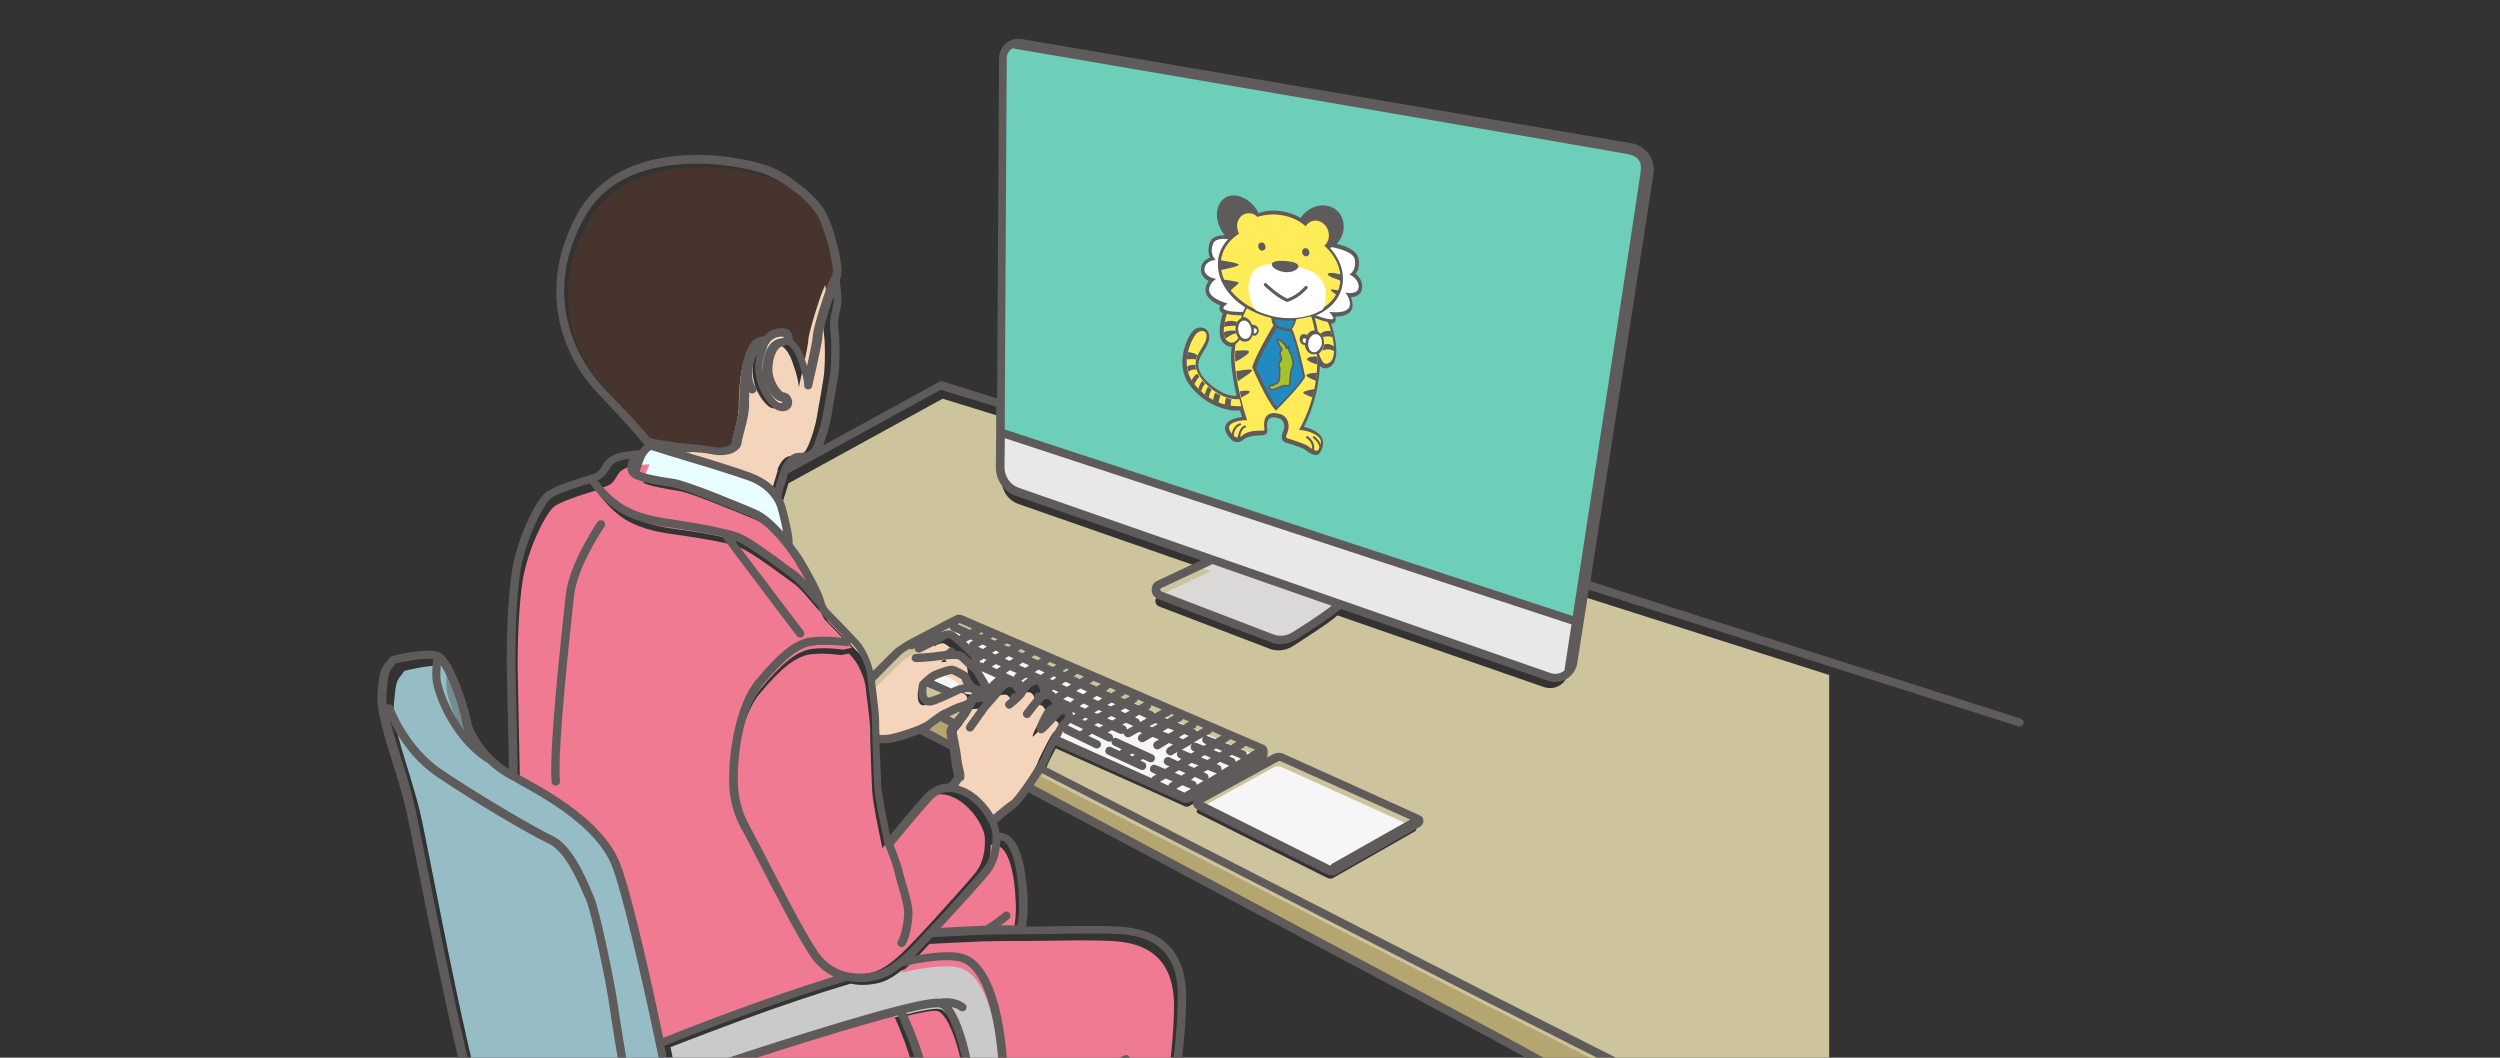 <?xml version="1.0" encoding="utf-8"?>
<!-- Generator: Adobe Illustrator 25.4.4, SVG Export Plug-In . SVG Version: 6.00 Build 0)  -->
<svg version="1.1" id="レイヤー_1" xmlns="http://www.w3.org/2000/svg" xmlns:xlink="http://www.w3.org/1999/xlink" x="0px"
	 y="0px" width="780px" height="330px" viewBox="0 0 780 330" style="enable-background:new 0 0 780 330;" xml:space="preserve">
<rect x="0" y="0" width="780" height="330" fill="#333333" stroke="none"/>
<style type="text/css">
	.st0{clip-path:url(#SVGID_00000101803870632410848300000004570549034867588029_);}
	.st1{fill:#E8E8E8;}
	.st2{fill:#DAD9D8;}
	.st3{fill:#F6F6F6;}
	.st4{fill:#B5A571;}
	.st5{fill:#F07A91;}
	.st6{fill:#96BDC5;}
	.st7{fill:#F4D4BB;}
	.st8{fill:#F7DEC8;}
	.st9{fill:#CDC49E;}
	.st10{fill:#CACACA;}
	.st11{fill:#47342C;}
	.st12{fill:#728E93;}
	.st13{fill:#E9FFFF;}
	.st14{fill:#6DCFB9;}
	.st15{clip-path:url(#SVGID_00000101803870632410848300000004570549034867588029_);fill:#5F5B5A;}
	
		.st16{clip-path:url(#SVGID_00000101803870632410848300000004570549034867588029_);fill:none;stroke:#5F5B5A;stroke-width:2.605;stroke-linecap:round;stroke-linejoin:round;stroke-miterlimit:10;}
	.st17{fill:#5F5B5A;}
	.st18{fill:#FFFFFF;}
	.st19{fill:#FFEC58;}
	.st20{fill:#208AC1;}
	.st21{fill:none;stroke:#5F5B5A;stroke-width:1.001;stroke-linecap:round;stroke-linejoin:round;stroke-miterlimit:10;}
	.st22{fill:none;stroke:#5F5B5A;stroke-width:0.667;stroke-linecap:round;stroke-linejoin:round;stroke-miterlimit:10;}
	.st23{fill:#A4C42D;stroke:#5F5B5A;stroke-width:0.5;stroke-miterlimit:10;}
</style>
<g>
	<g>
		<defs>
			<rect id="SVGID_1_" x="12.1" y="-24.3" width="755.6" height="354.3"/>
		</defs>
		<clipPath id="SVGID_00000012473549193961945840000002157492903840957883_">
			<use xlink:href="#SVGID_1_"  style="overflow:visible;"/>
		</clipPath>
		<g id="color" style="clip-path:url(#SVGID_00000012473549193961945840000002157492903840957883_);">
			<path class="st1" d="M318.5,13.4l190.2,32.5c3.8,0.6,6.4,4.2,5.8,8l-19.9,128.3l-3.8,24.4c-0.2,1.2-0.7,2.2-1.5,3
				c0.4-2.9,1.3-8.5,2.4-15.9l-179.6-59l0-8.9l0.6-107.9C312.9,15.1,315.6,12.9,318.5,13.4z"/>
			<path class="st1" d="M489.3,209.8L489.3,209.8c-1.5,1.5-3.8,2.2-5.9,1.4l-65.2-22.7l-40-13.9l-60.7-21.1
				c-3.3-1.1-5.4-4.2-5.4-7.7l0.1-10.9l179.6,59C490.6,201.3,489.8,206.9,489.3,209.8z"/>
			<path class="st2" d="M418.1,188.5c-2.9,2.5-10,7.1-14.3,9.8c-2.1,1.3-4.8,1.6-7.1,0.7l-34.9-13.4c-1.5-0.6-1.6-2.7-0.1-3.3
				l16.5-7.8v0L418.1,188.5L418.1,188.5z"/>
			<path class="st3" d="M415.2,271.5l-40.9-20.4c-0.6-0.3-0.6-1.2,0-1.5l23.7-13.1c0.7-0.4,1.7-0.5,2.4-0.1l42.3,19.1
				c0.5,0.2,0.5,0.9,0,1.1l-26.1,14.9C416.2,271.7,415.6,271.7,415.2,271.5z"/>
			<polygon class="st3" points="384.2,234 380.6,236.2 375.7,234.2 379.3,232.1 			"/>
			<polygon class="st3" points="380.6,236.2 376.8,238.6 371.8,236.5 375.7,234.2 			"/>
			<polygon class="st3" points="376.8,238.6 372.8,241.1 367.8,238.9 371.8,236.5 			"/>
			<polygon class="st3" points="372.8,241.1 368.8,243.5 363.7,241.3 367.8,238.9 			"/>
			<polygon class="st3" points="369.3,227.7 364.8,230.4 359.7,228.4 364.4,225.7 			"/>
			<polygon class="st3" points="364.6,221 377.5,226.5 377,227.7 368.5,232.5 368,231.6 364.8,230.4 369.3,227.7 364.4,225.7 
				359.7,228.4 356.3,227.1 356,226.6 364.2,222.1 			"/>
			<path class="st3" d="M394,236l-22.9,12.8c-0.4,0.2-0.9,0.2-1.3,0.1l-9.9-4.4l0.6-1.2l3.2-1.9l5.1,2.2l4-2.4l4-2.5l3.9-2.4
				l3.6-2.2l3.8-2.4l0.2-0.5l5.7,2.4c0.3,0.1,0.4,0.4,0.4,0.7v1C394.4,235.6,394.2,235.8,394,236z"/>
			<polygon class="st3" points="355.4,221.6 351.2,223.9 346.7,221.9 350.9,219.6 			"/>
			<polygon class="st3" points="351.2,223.9 347.2,226.2 342.5,224.2 346.7,221.9 			"/>
			<polygon class="st3" points="350.9,219.6 346.7,221.9 342.7,220.1 346.7,217.7 			"/>
			<polygon class="st3" points="346.7,217.7 342.7,220.1 338,218 342.1,215.6 			"/>
			<polygon class="st3" points="346.7,221.9 342.5,224.2 338.6,222.5 342.7,220.1 			"/>
			<polygon class="st3" points="342.1,215.6 338,218 333,215.8 337.1,213.3 			"/>
			<polygon class="st3" points="337.1,213.3 333,215.8 328.5,213.7 332.3,211.2 			"/>
			<path d="M385.2,388.3c5.1,0.3,9.4,3.3,11.9,6.1c0.9,2.6,0.4,5.4-0.7,7.1c-1.6,2.5-15.5,8.4-21.4,9.4s-22.7,3-27.1,3
				c-4.5,0-11.1,1.6-14.8,1.2c-3.8-0.4-5.3-4.3-5.3-4.3v0c-0.2-0.9,0.2-3.1,0.7-4.7c0.2,0.4,0.4,0.6,0.7,0.8
				c2.9,1.7,14.7-1.7,18.9-2.7c4.1-1,8.7-5.8,8.7-9.2c0-0.7,0.3-2.6,0.7-5.2c2.7,0.3,8.2,0.5,10.8,0.5
				C371.6,390.4,379.4,387.9,385.2,388.3z"/>
			<path d="M398,395.5c2.3,3,2,6.5,1.1,7.9c-0.9,1.4-4.9,4.6-11.4,7.8c-6.5,3.2-22.9,5-30.7,5.8c-7.7,0.8-17.4,3-22.2,2.3
				c-4.8-0.8-6.9-4.3-7.1-5.1c-0.2-0.7,0.1-3.1,0.1-3.3c0,0,1.5,4,5.3,4.3c3.7,0.4,10.3-1.2,14.8-1.2c4.4,0,21.2-2,27.1-3
				s19.8-7,21.4-9.4c1.1-1.7,1.6-4.5,0.7-7.1C397.4,394.8,397.7,395.1,398,395.5z"/>
			<polygon class="st3" points="328.5,213.7 324,211.7 320,209.9 323.9,207.4 328.7,209.6 332.3,211.2 			"/>
			<path class="st3" d="M368.5,232.5l8.4-4.8l0.5-1.2l10.8,4.6l-0.2,0.5l-3.8,2.4l-4.9-2l-3.6,2.1l-3.9,2.3l-3.9,2.3l-4.1,2.4
				l-3.2,1.9l-0.6,1.2l-31-13.9c1.3-2.4,2.6-4.6,3-4.9c0.8-0.6,2.2-2.3,1.2-3.3c-1-1-2.4-1.2-3.5-0.1c-1.1,1.1-4.6,5.1-5.1,5.1
				c-0.4,0,1.1-3.1,1.9-4.6c0.5,0.3,1.2,0.3,1.5,0.1c0.4-0.3,1-1.7,1.4-2.6c0.4-0.9,0-1.5-0.9-2.8c-0.7-1-1.9-1.1-2.8-0.9
				c-0.1-1.5-0.6-3.7-1.9-4.3l0.3-0.6l4.5,2l4.5,2.1l5,2.3l4.6,2.1l-4.1,2.4l3.9,1.7l4.7,2l4.1-2.3l4.2-2.4l-4.4-2l-4.2-1.9
				l-4.6-2.1l-5.1-2.3l-4.7-2.1l2.8-1.8l0.4-0.9l29.1,12.5l-0.5,1.1l-8.2,4.5l0.3,0.5l3.4,1.3l5.1,2l3.2,1.2L368.5,232.5z"/>
			<polygon class="st3" points="323.9,207.4 320,209.9 315.1,207.7 319,205.3 			"/>
			<path class="st4" d="M320.5,245.4c1.4-2,2.9-4.2,3.9-5.9l137.7,70.7l111.1,56.3v15.1l-108.4-59.2L320.5,245.4z"/>
			<polygon class="st3" points="319,205.3 315.1,207.7 310.7,205.7 314.7,203.3 			"/>
			<polygon class="st3" points="314.7,203.3 310.5,201.4 313,199.8 313.3,199 335.5,208.5 335.1,209.4 332.3,211.2 328.7,209.6 
				323.9,207.4 319,205.3 			"/>
			<polygon class="st3" points="314.7,203.3 310.7,205.7 306.8,203.9 310.5,201.4 			"/>
			<path class="st5" d="M306.4,290.3c-4.8,0.2-10.8,0.5-16,0.8c3.7-3.9,14.5-15.9,15.9-17.7c1.4-1.9,2.8-4.5,2.8-9.4
				c0-0.2,0-0.3,0-0.5c0.9,0.1,1.7,0.2,2.3,0.4c3.3,1.2,5.2,8.6,5.5,17.5c0.2,4.1-0.2,6.9-0.7,9c-1.2,0-2.2,0-3.2,0
				C311.3,290.2,309,290.2,306.4,290.3z"/>
			<path class="st6" d="M312.4,355.5c0.5-4.3,0.8-9,0.9-13.8c0,0,0,0,0,0c0.3,0,0.5-0.1,0.8-0.2c2.1,4.3,1.1,9.2-0.5,12.5
				C313.2,354.5,312.8,355,312.4,355.5z"/>
			<path class="st7" d="M303.9,221.2c1.1-0.1,2.7-0.1,4,0.2c0.1-0.1,0.1-0.1,0.1-0.2c0.7-0.8,2.9-3.8,3.6-4.1c0.7-0.3,2-0.6,2.7-0.2
				c0.7,0.5,1.4,1.7,1.9,2.8l0.1,0.1c0.2-0.3,0.4-0.5,0.5-0.7c0.5-1.2,2.6-3.5,4.4-3.1c0.1,0,0.2,0,0.3,0.1c1.2,0.5,1.6,2.5,1.7,3.9
				c0.8-0.2,1.9-0.2,2.5,0.8c0.9,1.2,1.2,1.7,0.9,2.5c-0.3,0.8-0.9,2.1-1.3,2.4c-0.2,0.2-0.9,0.2-1.3-0.1c-0.8,1.4-2.1,4.2-1.8,4.2
				c0.4,0,3.6-3.6,4.6-4.6c1-1,2.3-0.8,3.2,0.1c0.9,0.9-0.3,2.5-1.1,3c-0.4,0.3-1.6,2.3-2.7,4.5c-1.1,2.1-2.2,4.3-2.5,5.3
				c-0.2,0.5-0.8,1.6-1.5,2.8c-1,1.6-2.3,3.6-3.6,5.4c-1.7,2.4-3.3,4.5-3.9,4.9c-1.1,0.7-3.9,3-6.2,5c-1.8-3.6-5.1-7.1-8.1-8.4
				c-1.3-0.6-2.6-0.9-3.8-1c0.8-0.8,1.8-2,2.1-2.7c0.5-1.2-0.5-2.8-0.6-5c-0.1-1-0.3-2.5-0.6-4c-0.3-2-0.7-3.9-0.7-4.4
				c0-0.5,0.6-1.3,1.3-2.1c0.8-0.9,1.6-1.9,2-2.4c0.5-0.7,1.3-2.3,2-3.4c0.4-0.6,0.7-1.1,1-1.2C303.1,221.3,303.5,221.2,303.9,221.2
				z"/>
			<path d="M303.5,417.4c0,0,6.5-2.2,8.6,9.7h0c0,0-2.5,1-5.4-0.3C303.7,425.4,302.8,418.7,303.5,417.4z"/>
			<path d="M303.5,417.4c0.7-1.4,3-5.9,3-5.9c0.1-0.2,0.2-0.5,0.3-0.7c0.4,0.4,0.6,0.7,0.6,0.7s1.1,0.5,2.9-0.1
				c0.9-0.3,1.6-0.9,2.1-1.6c0.1-0.1,0.2-0.2,0.3-0.4c0.5,0.2,1.1,0.5,1.6,0.8c1.6,0.9,4.7,6.6,5.1,8.4c0.1,0.4,0.1,0.8,0.1,1.1
				c0.1,1.4-0.1,2.4-1.2,3.1l-6.1,4.1h0C310,415.2,303.5,417.4,303.5,417.4z"/>
			<path class="st8" d="M296.7,203.5c0,0,0.3,0.4,0.8,0.9c-0.6,0-1.3,0-2.1,0.1C295.8,204.2,296.5,203.6,296.7,203.5z"/>
			<path class="st9" d="M293.4,223.5c0.7-0.5,1.3-0.8,1.6-0.9c0.9-0.4,3.5-1.7,4.8-2.1c0.7-0.2,1.7-0.6,2.6-1
				c-0.7,1.2-1.6,2.9-2.2,3.7c-0.4,0.6-1.4,1.7-2.2,2.7L293.4,223.5z"/>
			<path class="st10" d="M265.4,306.9c3.7,0.8,7.3,0.3,10-0.6c2-0.7,4-2,6-3.6c8.7-1.9,15.8-2.6,19.2-1.2
				c8.2,3.4,11.7,21.9,11.7,39.4c0,0.5,0,1,0,1.4c0,0,0,0,0,0c0,4.6-0.3,9.2-0.8,13.3v0c-0.8,0.9-1.9,1.8-3.2,2.7
				c-1.4,1-3.1,2.1-4.9,3.1c0.3-3.8,0.3-7.8,0.1-11.8c-0.1-1.8-0.2-3.7-0.4-5.5c-1.5-14.9-5.8-28.5-9.9-29.3c0,0,0,0,0,0
				c-1.5-0.3-5.9,0.5-11.8,2c-19.8,5-57.8,17.7-69.8,21.7h0c-0.8-3.8-1.6-7.8-2.4-11.8C218.6,323.1,243.6,313.3,265.4,306.9
				L265.4,306.9z"/>
			<path class="st5" d="M287.6,340.7c1.1-5.1-3.1-15.5-6.6-23.3c5.7-1.4,9.9-2.2,11.3-2c0,0,0,0,0,0c4,0.8,8.1,13.9,9.5,28.2
				c-1.7,0.3-3.3,0.5-4.7,0.7c-3.2,0.4-7.2,0.8-11.4,1.2C286.7,343.8,287.3,342.2,287.6,340.7z"/>
			<path d="M290.8,389.2c-5.5,0.4-8.2-2.4-8.2-2.4c-0.9-2.7,0.4-8.1,1.1-10.8c2.4-0.1,10.3-0.7,15.7-3.5c1.2-0.6,2.2-1.3,3.2-2.1
				c4.4-3.4,6.7-7.6,6.7-7.6s0-0.5-0.1-1.2c1.9-0.3,4.3-0.8,5.5-1.2c2.2-0.8,5.7-3.6,10.7-3.8c1.5-0.1,2.8,0,4,0.3v0
				c0.2,4.8,0.4,9.6,0.5,13.8v0c-3.8,2.2-9.2,4.6-12,5.5c-4.1,1.2-11.8,5.5-13.2,7C303.3,384.6,296.4,388.8,290.8,389.2z"/>
			<path class="st9" d="M290.2,219c-1.1,0.2-1.6-0.2-2.1-1.2c-0.5-1-0.4-3.6-0.1-4.1c0.1-0.2,0.5-0.6,1-1l7.9,3.5
				c-1.2,0.6-2.2,1.1-2.4,1.1C294,217.5,291.3,218.8,290.2,219z"/>
			<path class="st3" d="M288.9,212.7c0.9-0.8,2.2-1.7,2.6-1.9c0.7-0.4,4.5-1.8,5.4-1.7c0.9,0.1,3.5,1.7,3.9,1.9c0.3,0.2,1,3,2.9,4
				l-0.1,0.2c-1-0.6-2.6-0.4-3.7-0.2c-0.7,0.1-1.9,0.7-3.1,1.3L288.9,212.7z"/>
			<path class="st4" d="M297.4,233.1l-10.4-5.5c1.3-0.5,2.2-1,2.6-1.3c0.9-0.8,2.5-1.9,3.7-2.7l4.6,2.4c-0.8,0.9-1.4,1.8-1.4,2.3
				C296.7,228.8,297.1,230.9,297.4,233.1z"/>
			<path class="st3" d="M290.3,197.8c-1.5,0.5-3,2-3.8,2.4c0,0,0,0,0,0c-0.8,0.3-1.2,0.2-1.9,0.5l10.6-5.6l3.7-1.9
				c0.4-0.2,0.8-0.2,1.2-0.1l13.4,5.8l-0.4,0.9l-2.4,1.6l-3.7,2.5l3.9,1.8l4.4,2l4.9,2.2l4,1.8l-0.3,0.6c-0.1,0-0.2-0.1-0.3-0.1
				c-1.9-0.5-4.2,2.1-4.8,3.4c-0.1,0.2-0.3,0.5-0.5,0.8l-0.1-0.1c-0.5-1.2-1.3-2.5-2.1-3c-0.8-0.5-2.2-0.1-2.9,0.2
				c-0.8,0.3-3.2,3.6-3.9,4.5c0,0.1-0.1,0.1-0.2,0.2c-1.4-0.4-3.2-0.4-4.3-0.3c0.2-0.7,0.1-1.6-0.5-2.3c-0.1-0.1-0.3-0.3-0.5-0.4
				l0.1-0.2c0.3,0.2,0.6,0.3,1,0.3c2.7,0.4,2.6-1,2.4-1.7c-0.2-0.7-2.3-3.7-2.3-4.1c0-0.4-0.4-3.8-0.8-4.6c-0.4-0.8-2.7-2.9-4.1-4.2
				c-1.4-1.3-2.9-2.5-3.6-2.6c-0.7-0.1-2.2,0.4-2.8,1C293.5,199,291.7,197.3,290.3,197.8z"/>
			<path class="st5" d="M283,376c0,0-0.2-1.4-0.4-3.7c4.1-2.2,7.3-3.8,9.1-4.7c4-1.8,8.4-3.9,12.2-6.1c1.9-1.1,3.6-2.2,5.1-3.2
				c0.1,1.2,0.1,2.4,0.2,3.3c0,0.7,0.1,1.2,0.1,1.2s-2.3,4.2-6.7,7.6c-1,0.7-2,1.4-3.2,2.1c-5.4,2.8-13.3,3.4-15.7,3.5
				C283.3,376,283,376,283,376z"/>
			<path d="M282.5,389.3c-0.5-0.8,0.1-2.5,0.1-2.5s2.7,2.8,8.2,2.4s12.5-4.6,13.9-6.1c1.4-1.4,9.1-5.7,13.2-7
				c2.8-0.9,8.2-3.3,12-5.5c0,1.1,0,2.1,0,3.1c-5.3,3.1-15.8,6.7-18.4,7.9c-3.5,1.5-7.7,5.7-11.2,8.2c-3.5,2.5-7.8,2.7-11.5,2.4
				C285.1,391.9,283,390,282.5,389.3z"/>
			<path class="st5" d="M300.4,302.3c-3.5-1.5-10.6-0.8-19.4,1.2c3.4-2.8,6.5-6.3,8.6-8.6c0.1-0.1,0.3-0.3,0.4-0.4
				c5.5-0.3,11.9-0.6,17.1-0.8c2.8-0.1,5.3-0.1,7-0.1c1,0,2.1,0,3.4,0c9.8,0,26.6-0.6,32.6,0.3c6.8,0.9,16.4,4.4,16.2,20.4
				c-0.2,16-4,37.8-5.2,44.6c-0.9,5.3-4.4,22.6-5.9,31.5c-0.4,2.5-0.7,4.3-0.7,5.1c0,3.3-4.5,8-8.4,8.9c-4,0.9-15.5,4.2-18.3,2.6
				c-0.3-0.2-0.5-0.4-0.6-0.8c-1.7-3.4,0.7-15.8,1.3-26.2c0.1-1.5,0.1-3.3,0.1-5.2c0-1,0-2,0-3v0c-0.1-4.1-0.3-8.8-0.5-13.4v0
				c-0.2-6.6-0.3-13.2,0.2-18.6c-4.3,1.1-9.8,2.5-15.3,3.7c-0.2,0.1-0.5,0.1-0.7,0.2c0,0,0,0,0,0c0-0.5,0-1,0-1.5
				C312.2,324.4,308.7,305.7,300.4,302.3z"/>
			<path class="st7" d="M293.5,206.6c0.7-0.1,1.3-0.1,1.9-0.1c-0.4-0.4-0.7-0.8-0.7-0.8C294.5,205.8,293.8,206.3,293.5,206.6z
				 M275.6,230.6c-1,0-1.9,0-2.7,0.1c-0.1-2-0.1-3.7-0.1-4.8c0-3.5-0.9-9.1-1.2-12.5c0.1-0.1,0.2-0.2,0.3-0.3c2-1.8,7.4-7.4,7.9-7.8
				c0.6-0.5,2.9-1.9,3.6-2.2c0.7-0.3,1.1-0.1,1.8-0.4c0,0,0,0,0,0c0.7-0.3,2.2-1.8,3.5-2.2c1.4-0.5,3,1.1,3,1.1
				c0.5-0.5,1.9-1,2.6-0.9c0.7,0.1,2,1.2,3.3,2.4c1.3,1.2,3.4,3.1,3.8,3.9c0.4,0.7,0.7,3.9,0.7,4.3c0,0.4,1.9,3.1,2.1,3.8
				c0.2,0.6,0.3,1.9-2.2,1.5c-0.3,0-0.6-0.1-0.9-0.3c-1.8-0.9-2.4-3.4-2.7-3.6c-0.4-0.2-2.7-1.7-3.6-1.8c-0.9-0.1-4.3,1.2-5,1.5
				c-0.4,0.2-1.6,1.1-2.4,1.8c-0.5,0.4-0.8,0.7-0.9,0.9c-0.2,0.5-0.3,2.9,0.1,3.8c0.5,0.9,0.9,1.3,1.9,1.1c1-0.2,3.5-1.4,3.9-1.5
				c0.2-0.1,1.1-0.5,2.2-1c1.1-0.5,2.3-1,2.9-1.2c1-0.2,2.4-0.4,3.4,0.2c0.2,0.1,0.3,0.2,0.4,0.4c0.6,0.7,0.7,1.5,0.5,2.1
				c-0.5,0.1-0.9,0.2-1.1,0.3c-0.3,0.2-0.6,0.6-1,1.3c-0.8,0.4-1.7,0.7-2.4,0.9c-1.3,0.3-3.7,1.6-4.4,1.9c-0.3,0.1-0.8,0.5-1.5,0.9
				c-1.1,0.7-2.6,1.8-3.4,2.5c-0.4,0.3-1.3,0.8-2.4,1.2C282.7,229.1,277.6,230.7,275.6,230.6z"/>
			<path d="M271.2,489.6c0.4-1.5,0.9-4,1.2-5.9c0.3,0.7,0.6,1.2,1.1,1.4c1.6,1,3.8,1.3,5.5,0.7c1.6-0.6,3.3-2.8,3.3-4.4
				c0,0,2.3,1.8,3.4,3c1.8,1.9,3.3,4.6,4.1,7.7c0.8,3.1,0,6.4,0,6.4l-9.3,5.6C280.4,504.2,276.3,490.4,271.2,489.6z"/>
			<path class="st9" d="M373.8,253.8l40.5,20.2c0.5,0.2,1,0.2,1.5,0l25.8-14.7c0.4-0.3,0.4-0.9,0-1.1l-41.8-18.9
				c-0.8-0.3-1.7-0.3-2.4,0.1l-23.5,13C373.2,252.7,373.2,253.5,373.8,253.8z M243.7,158.8c0.2-1.5,1.7-5.8,2-7
				c0.1-0.2,0.2-0.6,0.3-1l48.1-26.4h0l18.5,5.7l0,8.8l-0.1,10.8c0,3.4,2.1,6.5,5.4,7.6l59.9,20.9v0l-16.3,7.7
				c-1.4,0.7-1.4,2.7,0.1,3.3l34.5,13.2c2.3,0.9,5,0.6,7.1-0.7c4.2-2.7,11.3-7.2,14.1-9.7v0l64.5,22.4c2.2,0.7,4.4,0.1,5.9-1.4v0
				c0.8-0.8,1.3-1.8,1.5-3l3.7-24.2h0l77.8,24.8v157.2l-109.8-55.6l-136-69.9c0.8-1.4,1.5-2.5,1.7-3.1c0.4-1.1,1.6-3.5,2.8-5.7
				l30.6,13.7l9.7,4.4c0.4,0.2,0.9,0.2,1.3-0.1l22.6-12.7c0.3-0.1,0.4-0.4,0.4-0.7v-1c0-0.3-0.2-0.6-0.4-0.7l-5.6-2.4l-10.7-4.6
				l-12.7-5.4l-28.8-12.4l-21.9-9.4l-13.3-5.7c-0.4-0.2-0.8-0.1-1.2,0.1l-3.6,1.8l-10.5,5.5c-0.7,0.3-3.2,1.9-3.8,2.4
				c-0.5,0.4-6.4,6.4-8.5,8.3c-0.1,0.1-0.3,0.2-0.4,0.3c0-0.1,0-0.2,0-0.3c-0.3-3.7-2.3-8-4-10.1c-0.3-0.4-0.8-1-1.5-1.6
				c-2.8-3-7.9-8.2-8.3-8.6c-0.4-0.4-0.9-1.1-1.4-2.6l0,0c-0.1-0.3-0.3-0.7-0.4-1.1c-0.7-2.2-4-8.7-6.7-12.9
				c-0.8-1.2-1.8-2.6-2.9-4.2c0.2-2.4-0.8-6.1-1.9-10.8c-0.4-1.5-1-2.8-1.7-4L243.7,158.8z"/>
			<path d="M271.2,489.6c5.1,0.8,9.1,14.5,9.1,14.5s-3.1,0.8-6.7-3.4c-3.4-4-2.8-9.9-2.5-10.8C271.2,489.8,271.2,489.7,271.2,489.6z
				"/>
			<path class="st5" d="M253.3,204.1c3.9-0.4,7.7,0.1,9,0.3l2.6-0.5c0.6,0.7,1.1,1.2,1.4,1.6c1.6,1.9,3.6,6.1,3.9,9.7
				c0,0.1,0,0.2,0,0.3c0.4,3.6,1.3,9.3,1.3,12.9c0,1.2,0,3,0.1,5c0.1,4.4,0.4,10,0.5,13.1c0.2,4.5,3.2,18.1,3.2,18.1
				s8.4-10.2,11.5-13.6c2.1-2.3,4.4-3.3,7-3.2c1.2,0.1,2.6,0.4,3.9,1.1c3.1,1.4,6.6,4.9,8.4,8.7c0.7,1.4,1.2,2.9,1.2,4.3
				c0,0.2,0,0.3,0,0.5c0,5.2-1.5,7.9-2.9,9.8c-1.4,1.9-12.7,14.4-16.5,18.5c-0.2,0.2-0.3,0.3-0.4,0.4c-2.1,2.2-5.2,5.7-8.5,8.4
				c-1.9,1.6-3.9,2.9-5.9,3.6c-2.7,0.9-6.3,1.4-9.9,0.6c-3.6-0.8-7.2-2.7-9.9-6.7c-5.5-8.1-17.6-32.8-19.7-36.5
				c-2.1-3.7-4-7.8-4.2-14.4c-0.2-6.6,1.1-22,7.8-29.9C243.9,208.3,248.4,204.6,253.3,204.1z"/>
			<path class="st11" d="M183.4,69.4c12.9-23.7,47.9-16.9,55.7-14.3c3.1,1,6.6,3,9.8,5.6c0,0,0,0,0,0c4.5,3,7,6.9,7.7,8
				c2.6,4.5,5.7,17.3,4.3,19.2c-0.1,0.1-0.2,0.2-0.2,0.4c-1.6,3-5.4,15.5-5.4,17.3c0,1.9-2.9,14.3-3.1,15.1c0-0.3,0.1-2.3-2.1-8.4
				c-1-2.8-2.4-4.3-4-5.2c0.1,0,0.3-0.1,0.4-0.2c0.4-0.2,0.4-1.9-0.9-2.4c0,0-3.2-0.8-5.5,2.1c-0.7,0.1-1.4,0.3-2.1,0.5
				c-1.8,0.5-2.9,3-3.7,6c-1.4,5.5-1.4,12.7-1.4,12.7c0.3,4.1-2.2,10.6-2.2,12.2s-3.2,3.3-7.7,2.4c-3.5-0.7-7.5-0.7-11.1-1.4
				c-2.5-0.4-5.8-0.7-8.2-1.5c0,0,0,0,0,0c-2.5-3.2-8.4-9.6-14-15.4C180.5,113,170.4,93.1,183.4,69.4z"/>
			<path class="st8" d="M239.3,105.9c2.3-3,5.7-2.2,5.7-2.2c1.3,0.5,1.3,2.3,0.9,2.4c-0.1,0.1-0.3,0.1-0.4,0.2
				c-1.6,0.6-2.3,0.3-3.5,1.3c-1.3,1.1-2.7,3.8-2.7,7.8c0,4,2.9,8.2,4.5,8.4c1.6,0.2,1.8,1.6,1.6,2.3c-0.3,0.8-1.3,1.1-2.5,0.8
				c-1.9-0.6-4.9-4.6-5.7-8c-0.8-3.3-1.1-6.4,1.1-11.4h0v0C238.6,107,238.9,106.4,239.3,105.9z"/>
			<path class="st8" d="M233.3,112.7c0.8-3.1,1.9-5.7,3.8-6.2c0.7-0.2,1.5-0.4,2.2-0.5c-0.4,0.5-0.7,1-1,1.7v0h0
				c-1.5,0.7-3.9,2-4.5,3.9c-0.1,0.4-0.2,0.7-0.3,1.2L233.3,112.7z"/>
			<path class="st12" d="M214.1,370.1c11.5-0.1,31.3-0.9,48.1-7c14.5-5.3,21.1-11.9,24-17.6c4.5-0.4,8.9-0.8,12.3-1.2
				c1.6-0.2,3.3-0.5,5.1-0.8c0.2,1.9,0.3,3.8,0.4,5.7c-4.5,2.2-11.5,5.2-16.7,7.7c-7.8,3.7-45.3,21-51,24.2
				c-5.6,3.1-10.8,3.2-22-0.3c0.3-0.9,0.5-1.9,0.5-2.9C214.9,376.4,214.6,373.7,214.1,370.1L214.1,370.1z"/>
			<path class="st5" d="M208.4,336.9c12-4.1,49.9-16.7,69.8-21.7c3.6,8.1,8,18.9,6.9,24.2c-0.3,1.5-0.9,3.2-1.9,5
				c-2.9,5.4-9.2,11.8-23.1,16.9c-16.2,5.9-35.1,6.6-46.2,6.7h0C212.9,360.5,210.8,349.2,208.4,336.9L208.4,336.9z"/>
			<path class="st5" d="M233.9,260.6c2.2,3.8,14.7,29.3,20.3,37.6c2.8,4.1,6.5,6.2,10.2,7v0c-22.2,6.6-47.6,16.5-57.3,20.4
				c-4.9-23.6-10.6-47.7-13.6-54.9c-5.3-13.1-23.1-22.1-31.3-26.7c0-0.4,0-0.8,0-1.3c-0.3-16.3-0.7-32-0.7-34.9
				c0-5.7,0.2-18.7,1.7-27.4c1.5-8.7,6.9-20.4,9.9-22.5c3-2,11.3-4.4,12.9-4.9c0,0,3.7,5.7,9.1,9.1c5.5,3.3,11.8,4.2,16.5,4.8
				c3.5,0.5,10.1,1.5,14.9,2.6c0.3,0.1,0.7,0.2,1,0.2c1.2,0.3,2.3,0.6,3.1,1c4.1,1.6,14.4,9.5,17.2,11.5c2.5,1.7,6.3,7.1,8.4,8.9
				l0,0c0.5,1.4,1,2.1,1.4,2.5c0.4,0.4,5.4,5.5,8.2,8.5l-2.7,0.6c-1.4-0.2-5.3-0.7-9.3-0.3c-5,0.5-9.6,4.3-16.5,12.5
				c-6.8,8.2-8.2,24-8,30.8C229.7,252.6,231.7,256.8,233.9,260.6z"/>
			<path class="st13" d="M242.3,155.1c0.8,1.2,1.4,2.5,1.8,4c1.2,4.7,2.1,8.5,1.9,10.9c-3-3.9-7-8.2-10.6-9.7
				c-4.9-2.1-21.2-8.9-25.4-9.5c-4-0.6-10.2-1.7-12-2.8c0.2-1.1,0.9-3.9,2.2-6c0.7-1.3,1.6-2.4,2.8-2.7c0.1,0,0.2,0,0.2-0.1
				c0,0,9.3,2.9,13.7,4.2c4.3,1.3,13.5,4.2,17,5.5C236.6,149.7,240.1,151.7,242.3,155.1z"/>
			<path class="st7" d="M242.5,147.3c-0.3,1.2-1.7,5.3-1.9,6.8l-0.2,0.1c-2.1-3.2-5.4-5.1-7.9-6c-3.3-1.2-12-4-16.1-5.2
				c-4.1-1.2-12.9-4-12.9-4c-0.1,0-0.1,0-0.2,0.1c-0.2-0.3-0.5-0.8-1-1.4c2.3,0.8,5.5,1.1,7.9,1.5c3.5,0.6,7.4,0.7,10.8,1.3
				c4.3,0.9,7.4-0.8,7.4-2.4c0-1.6,2.4-8,2.1-12c0,0,0-7.1,1.3-12.5l0.1,0c0.1-0.4,0.2-0.8,0.3-1.1c0.6-1.8,2.9-3.1,4.2-3.7
				c-2.1,4.8-1.8,7.7-1,10.9c0.8,3.2,3.6,7.1,5.4,7.6c1.1,0.3,2.1,0,2.3-0.8c0.2-0.7,0-2-1.5-2.2c-1.5-0.2-4.2-4.2-4.2-8.1
				c0-3.8,1.3-6.5,2.5-7.5c1.2-1,1.8-0.6,3.3-1.2c1.6,0.8,2.9,2.4,3.9,5.1c2.2,6,2.1,8,2.1,8.3c0.2-0.8,3-13,3-14.9
				c0-1.8,3.7-14.1,5.3-17.1c0.4,3.2,0.6,6,0.5,7.2c-0.4,3.1-1.3,5.6-0.9,8.4c0.4,2.8,0.3,8.4,0.1,11c-0.1,2.7-2,12.2-2.3,14.4
				c-0.3,2.2-2.4,9.7-3.9,11.1c-1.4,1.3-2.4,1.2-4.5,1.3c-1.9,0.1-3.3,2.5-3.9,4.1C242.7,146.7,242.6,147.1,242.5,147.3z"/>
			<path class="st5" d="M198.3,145.3c1.5-0.2,3-0.4,4.2-0.4l0.2,0.1c-1.2,2-1.8,4.6-2,5.6c1.7,1,7.4,2,11.2,2.6
				c3.9,0.6,19.1,7,23.7,8.9c3.3,1.4,7.1,5.4,9.9,9.1c1.1,1.4,2.1,2.8,2.8,3.9c2.5,4,5.7,10.1,6.3,12.2c0.1,0.4,0.2,0.7,0.4,1.1
				c-2-1.8-5.7-6.9-8-8.5c-2.7-1.9-12.5-9.4-16.4-11c-0.8-0.3-1.8-0.6-3-0.9c-0.3-0.1-0.6-0.2-1-0.2c-4.6-1.1-10.9-2.1-14.2-2.5
				c-4.5-0.6-10.5-1.4-15.7-4.6c-5.2-3.2-8.7-8.6-8.7-8.6c1.5-0.5,2.9-0.6,4.5-3.6C194.1,145.4,198.3,145.3,198.3,145.3z"/>
			<path class="st6" d="M196.1,387.7c7.9,0.1,16.1-1.3,18.2-6.8c11.2,3.5,16.4,3.4,22,0.3c5.7-3.2,43.2-20.6,51-24.2
				c5.2-2.5,12.2-5.4,16.7-7.7c0.2,4.2,0.2,8.4-0.1,12.3c-3.8,2.2-8.3,4.4-12.2,6.1c-1.8,0.8-5,2.5-9.1,4.7
				c-13.2,7-35.6,19.2-48.5,23.3c-2.2,0.7-4.2,1.2-5.7,1.3c-2.3,0.2-5,0-7.9-0.5C212.9,395.1,203.8,391.5,196.1,387.7z"/>
			<path d="M186.7,499.5l-8.7-14.8c0.1-0.3,0.2-1.1,0.4-2c5.1,2.5,8.5,9.9,8.7,12.3C187.4,497.5,186.7,499.5,186.7,499.5z"/>
			<path class="st10" d="M162.4,401.3c4.6-1.3,17-0.7,22.5-0.7c5.5,0,34.3,3.5,34.3,3.5l1.6,0.1l-0.3-7.8c2.9,0.5,5.6,0.7,7.9,0.5
				c1.6-0.2,3.5-0.6,5.7-1.3c0.3,2.3,0.7,5,0.9,5.2c0.4,0.5,2.4,2.5,2.4,2.5s33.3-4.1,39.8-4.6c6.5-0.4,18.3-1.3,26,0.9
				c4.9,1.4,7.6,6.2,8.9,9.6v0c0.1,0.2,0.2,0.4,0.2,0.6c-0.5,0.7-1.2,1.3-2.1,1.6c-1.8,0.6-2.9,0.1-2.9,0.1s-0.2-0.3-0.6-0.7
				c-0.6-0.7-1.5-1.8-2.5-2.5c-1.6-1.2-7.7-2.4-13.9-1.8c-6.2,0.6-50.2,6.4-50.2,6.4s-0.3,1.8-0.9,3.3c4.4,5.6,31.7,40.2,33.9,43.3
				c2.4,3.4,6.7,10.8,7.4,12.9c0.7,2.1,1.6,7.6,1.6,9.2c0,1.6-1.6,3.8-3.3,4.4c-1.6,0.6-3.9,0.3-5.5-0.7c-0.4-0.3-0.7-0.8-1.1-1.4
				c-0.9-2-1.4-5.5-2.1-8c-0.9-3.4-8.1-14.5-10.2-16.9c-1.8-2-21.8-28.9-27.7-36.7c-1.3,0.4-3.3,1-4.7,1.1c-1.2,0.1-2.6-0.1-3.6-0.3
				c-5.6,6-28.2,30.1-30.7,33c-2.8,3.3-12.7,17-13.8,20.7c-0.6,2.3-1,4.5-1.2,6.1c-0.2,1-0.3,1.7-0.4,2c-0.3,0.9-1.5,1.9-4.1,2.5
				c-1.4,0.3-2.9,0.2-4-0.6v0c-1-0.7-1.7-2-1.7-4c0-4.1,2.8-11.5,7.2-17.9c4.4-6.4,24.6-30,27.5-33.4c2.1-2.4,10.1-11.3,14.9-16.6
				c-8.5-1.1-50-6.3-52.7-6.2c-1.1,0.1-1.9,0.4-2.5,0.7c-0.9,0.6-1.2,1.3-1.2,1.3s-0.8,2.5-3.2,3.1c-2.4,0.6-4.8-0.4-4.8-0.4
				C154.5,408.7,157.8,402.6,162.4,401.3z"/>
			<path d="M169.9,486.6c1.1,0.8,2.6,0.9,4,0.6c2.7-0.6,3.8-1.6,4.1-2.5l8.7,14.8l-9.1,5.4l-8.5-14.9
				C169.4,488.7,169.7,487.5,169.9,486.6z"/>
			<path d="M169.3,498c-0.8-2.2-0.6-5.3-0.2-7.9l8.5,14.9C174.3,505.3,171.1,502.4,169.3,498z"/>
			<path d="M169.3,425.4l-5-14.2c0.5,0.4,1.6,1.6,3.1,3.1c1.4,1.4,2.5,5.1,2.5,7.2C169.9,423.6,169.3,425.4,169.3,425.4z"/>
			<path d="M153.5,413.3c0,0,2.3,1,4.8,0.4c2.4-0.6,3.2-3.1,3.2-3.1s0.3-0.7,1.2-1.3c0.5,0.7,1.2,1.7,1.6,1.9l5,14.2l-9.2,4
				l-6.7-11.7v0C153.9,416.4,153.5,413.3,153.5,413.3z"/>
			<path d="M155.3,426.9c-2.3-2.2-2.2-7.9-1.8-9.2l6.7,11.7C160.2,429.4,157.6,429,155.3,426.9z"/>
			<path class="st12" d="M136.3,206.4c0-0.6,0.1-1.2,0.2-1.7c3.8,1.8,8.3,16.3,9,20.3c0.5,3.1,3.3,8,7.4,12l0,0
				c-10.3-6-16.5-20.4-16.8-25.6C136.1,209.9,136.2,208.2,136.3,206.4z"/>
			<path class="st6" d="M130.9,252.7c-3.4-13.6-8.7-25.8-8-33.2c0.7-7.5,0.7-6.8,3.3-10.2c0,0,9.4-2.4,13.1-1.4
				c0.1,0,0.2,0.1,0.3,0.1c-0.1,0.6-0.1,1.1-0.2,1.7c-0.2,1.7-0.2,3.4-0.1,4.9c0.3,5.1,6.3,19.1,16.2,25l0,0
				c1.5,1.4,3.1,2.8,4.9,3.9c0.6,0.4,1.3,0.7,2,1.2c8.1,4.6,25.6,13.6,30.8,26.6c2.9,7.2,8.5,31.2,13.4,54.7c0.8,4,1.6,8,2.4,12
				c2.4,12.5,4.5,24,5.5,31.6c0.5,3.4,0.7,6.1,0.7,7.6c0,1.1-0.2,2-0.5,2.9c-2,5.4-9.9,6.8-17.6,6.7c-5.5-0.1-10.8-1-13.7-1.7
				c-7.7-2-19.7-12.6-26-21.7C149.1,351.4,134.2,266.3,130.9,252.7z"/>
			<path class="st14" d="M312.1,135c0,0,0.7-114.3,0.7-116.6s1.8-4.4,4.4-4.2c2.7,0.2,185.2,31.9,188.7,32.2
				c3.5,0.4,7.4,2.3,7.3,6.4s-21.4,141.1-21.4,141.1L312.1,135z"/>
		</g>
		<path style="clip-path:url(#SVGID_00000012473549193961945840000002157492903840957883_);fill:#5F5B5A;" d="M177,506.3
			c-3.6,0-7-3-8.9-7.8c-0.8-2.1-0.9-5-0.2-8.6c0,0,0,0,0,0c0.1-0.9,0.3-1.8,0.6-2.7c-0.8-0.8-1.6-2.2-1.6-4.4
			c0-4.7,3.1-12.3,7.5-18.7c4.5-6.5,24.7-30.2,27.6-33.6c1.9-2.1,8.5-9.5,13.3-14.8c-41.3-5.2-49-5.9-50-5.8c-0.1,0-0.3,0-0.4,0
			c0.1,0.1,0.2,0.2,0.2,0.3c0,0,0,0,0,0c0.4,0.3,0.9,0.8,1.7,1.7c0.4,0.5,0.9,1,1.5,1.5c1.7,1.7,2.9,5.7,2.9,8.1
			c0,2.2-0.5,4.1-0.6,4.3c0,0.1,0,0.1-0.1,0.2c0,0,0,0,0,0c0,0,0,0,0,0c0,0,0,0,0,0c0,0,0,0,0,0c0,0,0,0.1-0.1,0.1c0,0,0,0,0,0l0,0
			c-0.1,0.2-0.4,0.4-0.6,0.6l-9.2,4c-0.2,0.1-0.5,0.1-0.7,0.1c-0.3,0-3-0.5-5.5-2.9c-2.8-2.6-2.6-8.6-2.2-10.4c0-0.1,0-0.1,0-0.2
			c0.2-0.7,0.1-2.7-0.1-3.8c0-0.2,0-0.3,0-0.5c1.2-5.2,4.7-11.5,9.8-12.9c3.8-1.1,12.4-1,18.7-0.9c1.6,0,3,0.1,4.1,0.1
			c5.5,0,33.3,3.4,34.5,3.6l0.1,0l-0.2-5.3c-8.8-1.8-18.3-6-23.4-8.5c-5.8-0.1-11.3-1-14.2-1.8c-8.7-2.3-21.3-13.6-27.7-22.8
			c-6.5-9.4-16.4-58.9-23-91.7c-2.1-10.4-3.7-18.6-4.6-22.1c-1.2-4.8-2.6-9.3-4-13.7c-2.6-8.3-4.8-15.5-4.4-20.7
			c0.6-7.1,0.8-7.4,3.1-10.2c0.2-0.3,0.4-0.5,0.7-0.9c0.2-0.2,0.4-0.4,0.7-0.5c1-0.3,10.2-2.5,14.2-1.4c0.1,0,0.3,0.1,0.4,0.1
			c0.1,0,0.2,0.1,0.4,0.2c4.5,2.5,9,17.7,9.6,21.2c0.4,2.6,3,7.4,7,11.3c1.6,1.5,3.2,2.8,4.8,3.8c0,0,0.1,0,0.1,0.1
			c-0.1-6.8-0.3-13.4-0.4-19c-0.2-8.1-0.3-13.9-0.3-15.6c0-5.4,0.2-18.9,1.8-28.2c1.5-8.9,7.1-21.3,10.7-23.8
			c2.1-1.4,6.4-3.1,13.2-5.1l0.7-0.2c1.3-0.4,2.3-0.7,3.6-3.1c2-3.6,6.6-4,7.3-4.1c1.6-0.2,3-0.4,4.2-0.4c0.5-0.7,1-1.3,1.5-1.7
			c0,0-0.1-0.1-0.1-0.1c0,0-0.1-0.1-0.1-0.1c-2.3-2.9-7.6-8.8-14.3-15.8c-11.4-11.9-19.2-32.9-6.5-56c13.2-24.1,47.7-19,58.8-15.3
			c3.4,1.1,7.1,3.2,10.4,6c5.3,3.6,8,8.1,8.3,8.7c2.3,4,6.4,18,4.4,21.1c0.6,5.1,0.6,6.6,0.5,7.3c-0.1,1-0.3,1.8-0.5,2.7
			c-0.4,2-0.7,3.8-0.4,5.7c0.5,3.1,0.3,9.1,0.2,11.8c-0.1,1.8-0.9,6.3-1.6,10.2c-0.4,2.2-0.7,4.1-0.8,4.9c-0.2,1.3-1.3,5.8-2.6,9.1
			l36.3-19.9c0.2-0.1,0.4-0.2,0.6-0.2c0.1,0,0.3,0,0.4,0.1l17,5.3l0.6-106.1c0-1.8,0.8-3.5,2.2-4.7c1.4-1.2,3.2-1.6,5-1.3
			l190.2,32.5c4.5,0.8,7.5,5,6.8,9.5l-19.7,127.2l134.3,42.8c0.7,0.2,1.1,1,0.8,1.6c-0.2,0.7-0.9,1.1-1.6,0.8L495.7,184l-3.6,22.9
			c-0.2,1.4-0.8,2.6-1.7,3.6c0,0-0.1,0.1-0.1,0.1c-1.9,2-4.8,2.7-7.3,1.8L418.4,190c-3.1,2.5-9.1,6.5-13.9,9.5
			c-2.5,1.6-5.6,1.9-8.3,0.8l-34.9-13.4c-1.2-0.5-1.9-1.5-2-2.8c0-1.3,0.6-2.4,1.8-2.9l13.6-6.4l-57.7-20.1
			c-3.8-1.3-6.3-4.9-6.3-8.9l0.1-10.9c0,0,0,0,0-0.1l0-7.9l-17.3-5.3l-47.7,26.2c-0.1,0.2-0.1,0.3-0.1,0.4c-0.1,0.4-0.3,1.2-0.6,2.1
			c-0.5,1.5-1.2,3.8-1.3,4.8c0.7,1.2,1.2,2.4,1.5,3.8l0.2,0.7c1,4.2,1.9,7.6,1.8,10.1c1.2,1.6,2.2,3,2.8,3.9
			c2.7,4.2,6.2,10.9,6.9,13.4c0.1,0.4,0.2,0.7,0.3,1c0,0,0,0.1,0,0.1c0.4,1,0.8,1.7,1.2,2.1c0.5,0.5,5.6,5.7,8.4,8.7
			c0.7,0.7,1.2,1.3,1.5,1.7c1.5,1.8,3.2,5.3,4,8.7c1.1-1.1,2.5-2.5,3.7-3.7c2.3-2.3,3.2-3.2,3.5-3.4c0.7-0.5,3.2-2.2,4.1-2.6
			l10.6-5.6l3.7-1.9c0.7-0.4,1.5-0.4,2.3-0.1l94,40.4c0.7,0.3,1.2,1.1,1.2,1.9v1c0,0.4-0.1,0.7-0.3,1.1l1.9-1
			c1.1-0.6,2.5-0.7,3.6-0.1l42.3,19.1c0.7,0.3,1.1,0.9,1.1,1.7c0,0.7-0.3,1.4-1,1.8c0,0,0,0,0,0l-26.1,14.9
			c-0.8,0.5-1.9,0.5-2.7,0.1l-40.9-20.4c-0.7-0.4-1.2-1.1-1.2-1.9c0-0.3,0.1-0.6,0.2-0.9l-0.9,0.5c-0.8,0.4-1.7,0.5-2.5,0.1
			l-39.7-17.8c-1,1.9-1.8,3.7-2.1,4.6c-0.1,0.3-0.3,0.8-1.1,2.1L462.7,309l138.9,70.3c0.6,0.3,0.9,1.1,0.6,1.8
			c-0.3,0.6-1.1,0.9-1.8,0.6l-138.9-70.3L325,241.2c-0.8,1.2-1.6,2.5-2.5,3.8l143,76.2l136.2,74.4c0.6,0.3,0.9,1.1,0.5,1.8
			c-0.3,0.6-1.1,0.9-1.8,0.5l-136.2-74.4l-143.3-76.3c-1.3,1.8-3.1,4.1-4,4.8c-1,0.7-3.6,2.7-5.9,4.8c0.4,1,0.7,2,0.9,3
			c0.7,0.1,1.3,0.2,1.8,0.4c5.6,2,6.7,14.9,6.9,20.3c0.1,3.3,0,6.1-0.5,8.6c2.5,0,5.4,0,8.5-0.1c9-0.1,19.2-0.3,23.7,0.4
			c12,1.7,18,9.2,17.8,22.3c-0.2,16.6-4.1,38.8-5.3,46.1c-0.4,2.3-1.3,6.8-2.3,12c-1.3,6.5-2.7,13.9-3.6,19.1c2.8,0.2,7,0.4,9.3,0.4
			c1.2,0,3.1-0.4,5.4-0.8c3.5-0.7,7.9-1.5,11.6-1.3c6.8,0.4,11.5,5.1,12.8,6.5c0,0,0,0,0.1,0.1c0.3,0.4,0.7,0.8,0.9,1.1
			c2.6,3.5,2.3,7.6,1.2,9.4c-1,1.7-5.2,5-12,8.3c-4.8,2.4-15.3,4.4-31.1,5.9c-2.6,0.3-5.5,0.7-8.3,1.1c-5.6,0.8-10.8,1.7-14.2,1.1
			c-5.3-0.8-7.8-4.7-8.1-6.1c-0.2-0.9,0-2.8,0-3.6c-0.1-0.7-0.1-1.9,0.6-4.7c-1-2.7-0.5-8.1,0.4-16.3c0.4-3.6,0.8-7.4,1-10.9
			c0.1-0.9,0.1-1.9,0.1-3.1c-3.9,2-9.2,4-12.9,5.4c-1.7,0.7-3,1.2-3.7,1.5c-2.1,0.9-4.6,2.9-7,4.9c-1.3,1.1-2.7,2.2-4,3.1
			c-4.1,2.9-9,2.9-12.4,2.6c-3.9-0.3-6.5-2.3-7.3-3.6c-0.6-1-0.4-2.4-0.2-3.2c-0.6-2.5,0.1-6.5,0.9-9.8c-0.2-0.2-0.4-0.5-0.4-0.8
			c0,0-0.1-0.7-0.2-1.8l-1.7,0.9c-12.9,6.9-32.2,17.2-44.3,21.2c0.3,2.4,0.5,3.3,0.6,3.6c0.4,0.5,1.3,1.3,1.8,1.9
			c4.8-0.6,33.2-4.1,39.2-4.5l0.5,0c6.8-0.5,18.2-1.2,25.9,1c5,1.5,8,6,9.6,9.8c0.7,0.3,1.2,0.6,1.8,0.9c2,1.2,5.3,7.2,5.7,9.3
			c0.1,0.4,0.1,0.8,0.1,1.2c0.1,1.5-0.1,3.2-1.8,4.3l-6.1,4.1c-0.1,0-0.1,0.1-0.2,0.1c-0.1,0.1-3.1,1.2-6.5-0.3
			c-1.8-0.8-2.8-2.9-3.3-4.5c-0.7-2.3-1.1-5.4-0.4-6.7c0.7-1.2,2.6-5,3-5.7c-0.6-0.7-1.3-1.3-1.8-1.7c-1.1-0.8-6.8-2.1-13-1.5
			c-5.6,0.5-42.8,5.4-49.2,6.2c-0.1,0.5-0.3,1.2-0.5,1.9l0,0c14.3,18.1,31.7,40.3,33.4,42.8c2.4,3.4,6.7,10.9,7.6,13.2
			c0.7,2,1.5,6.7,1.7,9c0.8,0.6,2.2,1.8,3.1,2.7c2,2.1,3.6,5.1,4.4,8.3c0.8,3.3,0,6.8,0,7c-0.1,0.3-0.3,0.6-0.6,0.8l-9.2,5.6
			c-0.1,0-0.1,0.1-0.2,0.1c-0.1,0-0.1,0-0.2,0.1c0,0,0,0,0,0c0,0,0,0-0.1,0c-0.6,0.1-4.1,0.7-7.9-3.9c-3.8-4.5-3.1-10.9-2.8-12
			c0-0.1,0-0.2,0.1-0.3c0,0,0,0,0,0c0.4-1.4,0.8-4,1.1-5.4c-0.6-1.4-0.9-3.3-1.3-5.1c-0.2-1-0.4-2-0.6-2.8
			c-0.8-3.1-7.8-13.9-9.9-16.3c-1.9-2.2-23.5-31.1-27.2-36.1c-1.3,0.4-2.9,0.8-4.2,0.9c-0.9,0.1-2,0-3.2-0.2
			c-7.6,8.1-27.9,29.8-30.2,32.4c-3,3.5-12.6,16.9-13.5,20.2c-0.5,1.9-0.9,3.7-1.1,5c5.2,3.1,8.4,10.4,8.6,12.9
			c0.2,2.7-0.5,4.8-0.5,5c-0.1,0.3-0.3,0.6-0.6,0.7c0,0,0,0,0,0l-9.1,5.4c0,0,0,0,0,0c0,0,0,0,0,0c-0.2,0.1-0.3,0.1-0.5,0.2
			C177.5,506.3,177.3,506.3,177,506.3z M170,494.3c0,1.3,0.2,2.4,0.5,3.2c1.1,2.8,2.8,4.8,4.6,5.7L170,494.3z M170.5,489.8l7.6,13.3
			l6.8-4.1l-7.1-12.1c-0.8,0.6-1.9,1.1-3.7,1.5c-1.2,0.3-2.4,0.2-3.4-0.1C170.7,488.9,170.6,489.4,170.5,489.8z M272.3,491.5
			c-0.1,2,0.2,5.7,2.4,8.4c1.5,1.8,2.9,2.5,3.8,2.8C277.1,498.4,274.6,493.2,272.3,491.5z M272.8,488.8c4.1,2,7.1,9.9,8.3,13.4
			l7.4-4.4c0.2-1,0.4-3.2-0.1-5.2c-0.7-2.8-2-5.4-3.7-7.1c-0.4-0.5-1.1-1.1-1.7-1.6c-0.7,1.5-2.1,2.9-3.5,3.4
			c-1.9,0.7-4.3,0.4-6.2-0.6C273.1,487.3,272.9,488.1,272.8,488.8z M179.8,485.1l6.1,10.4c0-0.1,0-0.3,0-0.5
			C185.7,493.5,183.5,488.1,179.8,485.1z M170.7,485.6c0.7,0.5,1.8,0.6,2.9,0.3c2.2-0.5,3.1-1.3,3.2-1.7c0,0,0,0,0,0
			c0.1-0.2,0.2-1,0.3-1.8c0,0,0,0,0,0c0,0,0,0,0,0c0.2-1.4,0.6-3.8,1.3-6.2c0.3-1.1,1.3-2.9,2.5-5c-0.6-0.3-0.9-1.1-0.5-1.7
			c0.7-1.4,7.8-14.7,10.3-18c2.4-3.1,31.6-37,32.9-38.4c0.5-0.5,1.3-0.6,1.8-0.1c0.5,0.5,0.6,1.3,0.1,1.8
			c-0.3,0.4-30.5,35.2-32.8,38.3c-0.9,1.2-2.6,3.9-4.3,6.9c1.7-2.3,3.1-4.2,3.9-5c2.4-2.7,23.5-25.3,30.7-33c0,0,0,0,0,0l1.3-1.3
			c0.5-0.5,1.3-0.5,1.8-0.1c0.4,0.3,0.5,0.8,0.4,1.3c0.4,0,0.7,0,1,0c0.7,0,1.6-0.2,2.7-0.5c-0.3-0.4-0.5-0.7-0.5-0.7
			c-0.4-0.6-0.3-1.4,0.3-1.8c0.6-0.4,1.4-0.3,1.8,0.3c0,0,0.6,0.8,1.6,2.2c0,0,0,0,0,0c7.1,9.6,25.9,34.8,27.6,36.6
			c1.1,1.2,3.5,4.7,5.7,8.3c0,0,0,0,0-0.1c-0.2-0.4-0.5-1.1-0.9-1.9c-1.7-3.5-5.2-10.8-7.4-13.7c-2.8-3.7-28.4-36.8-28.7-37.1
			c-0.4-0.6-0.3-1.4,0.2-1.8c0.6-0.4,1.4-0.3,1.8,0.2c0.3,0.3,25.9,33.5,28.7,37.2c2.4,3.1,5.8,10.3,7.7,14.2
			c0.4,0.8,0.7,1.5,0.9,1.9c0.3,0.6,0.1,1.4-0.6,1.8c-0.6,0.3-1.3,0.1-1.7-0.4c2.2,3.5,4.2,7.2,4.7,9c0.2,0.9,0.5,1.9,0.7,2.9
			c0.4,1.8,0.8,3.7,1.3,4.9c0,0,0,0,0,0c0.3,0.7,0.5,0.8,0.5,0.8c1.3,0.8,3.1,1.1,4.3,0.6c1.1-0.4,2.4-2.1,2.4-3.2c0,0,0,0,0,0
			c0-1.5-0.9-6.8-1.6-8.7c-0.7-1.9-4.9-9.2-7.2-12.6c-1.3-1.9-13.2-17.1-33.3-42.7l-0.5-0.6c0,0,0,0,0,0c-0.4-0.5-0.6-0.7-0.6-0.7
			l-4-4.7c-0.5-0.5-0.4-1.4,0.2-1.8c0.5-0.5,1.4-0.4,1.8,0.2l3,3.6c0.1-0.5,0.2-0.8,0.2-0.8c0.1-0.6,0.5-1,1.1-1.1
			c1.8-0.2,44-5.8,50.2-6.4c6.4-0.6,12.8,0.6,14.8,2c0.9,0.6,1.8,1.6,2.8,2.7c0.1,0.2,0.3,0.3,0.4,0.5c0.3,0,0.9,0.1,1.7-0.2
			c0.4-0.1,0.7-0.3,1-0.6c-1.4-3.3-3.9-7.4-8-8.7c-7.3-2.1-18.4-1.3-25-0.9l-0.5,0c-6.4,0.4-39.4,4.5-39.7,4.6
			c-0.4,0-0.8-0.1-1.1-0.4c0,0-1.9-2-2.3-2.5c-0.3-0.3-0.6-0.5-1.1-4.4c-1.7,0.5-3.3,0.8-4.5,0.9c-1.9,0.2-4.1,0.1-6.6-0.3l0.3,6.2
			c0,0.4-0.1,0.7-0.4,1c-0.3,0.3-0.6,0.4-1,0.4l-1.6-0.1c-0.3,0-28.9-3.5-34.2-3.5c-1.1,0-2.6,0-4.2-0.1c-5.8-0.1-14.5-0.3-17.9,0.7
			c-3.5,1-6.4,5.6-7.7,9.9c0.8,0.2,1.8,0.3,2.9,0c1.7-0.4,2.3-2.2,2.3-2.2c0.1-0.3,0.5-1.3,1.8-2c0.9-0.5,1.9-0.9,3.1-0.9
			c1.8-0.1,19.4,2,52.2,6.1c1.9-2.1,3.1-3.5,3.1-3.5c0.5-0.5,1.3-0.6,1.8-0.1c0.5,0.5,0.6,1.3,0.1,1.8c0,0-1.5,1.6-3.6,3.9
			c0,0,0,0,0,0c-4.7,5.2-12.8,14.2-14.9,16.6c-2.9,3.3-23,27-27.4,33.3c-4.6,6.6-7,13.6-7,17.2C169.4,484,169.8,485,170.7,485.6
			C170.7,485.6,170.7,485.6,170.7,485.6z M154.9,417.5l5.8,10.3l7-3l-4.5-12.8c-0.2-0.2-0.4-0.4-0.6-0.7c-0.3,0.8-1.5,3-4,3.7
			c-1.3,0.3-2.6,0.2-3.6,0.1C155,415.8,155,416.7,154.9,417.5z M154.8,422.6c0.2,1.3,0.6,2.6,1.4,3.3c0.3,0.3,0.6,0.5,0.9,0.8
			L154.8,422.6z M304.6,418.5c-0.1,1.8,0.8,6.2,2.6,7.1c1.3,0.6,2.5,0.6,3.4,0.5c-0.8-3.5-2.1-5.9-3.8-7
			C305.9,418.6,305.1,418.5,304.6,418.5z M305.7,416c0.7,0.1,1.5,0.4,2.3,0.9c2.3,1.4,3.9,4.1,4.9,8.1l4.5-3c0.5-0.3,0.7-0.7,0.7-2
			c0-0.3-0.1-0.6-0.1-1c-0.3-1.7-3.4-6.9-4.5-7.6c-0.2-0.1-0.3-0.2-0.5-0.3c-0.6,0.7-1.4,1.3-2.4,1.6c-1.6,0.5-2.7,0.4-3.4,0.2
			C306.9,413.6,306.3,414.9,305.7,416z M330.4,415.7c1,0.9,2.5,1.9,4.7,2.3c2.9,0.5,8.2-0.3,13.4-1.1c2.8-0.4,5.8-0.9,8.5-1.2
			c19.4-1.9,27.1-4.1,30.2-5.6c6.3-3.1,10.2-6.2,10.9-7.3c0.3-0.5,0.5-1.5,0.4-2.6c-0.2,0.8-0.6,1.5-0.9,2.1c-2,3-16.4,9-22.3,10
			c-6.1,1.1-22.9,3.1-27.3,3.1c-1.9,0-4.4,0.3-6.8,0.7c-3.1,0.4-6,0.8-8.2,0.6C332,416.4,331.1,416.1,330.4,415.7z M329.1,410.5
			c0.2,0.5,1.5,3.2,4.1,3.4c1.9,0.2,4.8-0.2,7.6-0.6c2.5-0.3,5-0.7,7.1-0.7c4.3,0,21-1.9,26.9-3c6.2-1.1,19.3-7,20.5-8.9
			c0.8-1.2,1.3-3.5,0.6-5.7c-2.3-2.5-6.3-5.2-10.9-5.5c-3.3-0.2-7.5,0.6-10.9,1.2c-2.4,0.5-4.4,0.8-5.9,0.8c-2.4,0-6.8-0.2-9.7-0.4
			c-0.3,2-0.5,3.3-0.5,3.8c0,4-5,9.3-9.7,10.5c-0.6,0.1-1.3,0.3-2.2,0.5c-7.1,1.8-13.7,3.3-16.8,2.3
			C329.1,409.8,329.1,410.4,329.1,410.5z M313.7,410.1L313.7,410.1L313.7,410.1z M329.7,405.6c0.1,0.2,0.2,0.2,0.2,0.2
			c2,1.2,11.9-1.3,15.7-2.3c0.9-0.2,1.6-0.4,2.2-0.6c3.5-0.8,7.7-5.1,7.7-7.9c0-0.8,0.2-2.4,0.7-5.4c0,0,0,0,0,0c0,0,0,0,0,0
			c0.9-5.3,2.5-13.4,3.8-20.6c1-5.2,1.9-9.6,2.2-11.9c1.3-7.3,5.1-29.4,5.3-45.7c0.2-11.8-4.9-18.2-15.5-19.7
			c-4.3-0.6-14.4-0.5-23.3-0.3c-3.7,0-7.2,0.1-10.1,0.1c0,0,0,0-0.1,0c-1.3,0-2.5,0-3.5,0c-1.6,0-3.9,0-7.1,0.1c0,0,0,0,0,0
			c-5.1,0.2-11.4,0.5-17,0.8c0,0-0.1,0.1-0.1,0.1c-0.4,0.4-0.9,1-1.4,1.5c-1.2,1.3-2.6,2.7-4,4.2c7.8-1.4,13.1-1.5,16.1-0.2
			c9.5,3.9,13,24.3,13,42.1c4.5-1,9.5-2.2,14.9-3.6c0,0,0,0,0.1,0c2.6-0.7,4.8-1.3,6.4-1.7l0.4-0.1c6.1-1.6,14.4-5.3,14.5-5.4
			c0.7-0.3,1.4,0,1.7,0.7c0.3,0.7,0,1.4-0.7,1.7c-0.3,0.2-8.6,3.8-14.9,5.5l-0.4,0.1c-1.4,0.4-3.3,0.9-5.5,1.5
			c-0.5,5.4-0.4,11.9-0.2,18.1c0,0,0,0,0,0c0.1,1.8,0.1,3.5,0.2,5.2c0.1,3.1,0.2,5.9,0.3,8.7c0,1.1,0,2.1,0,3.1c0,0,0,0,0,0
			c0,2.1,0,3.9-0.1,5.4c-0.2,3.6-0.6,7.4-1,11C329.5,396.8,328.7,403.6,329.7,405.6C329.7,405.6,329.7,405.6,329.7,405.6z
			 M236.2,400.2L236.2,400.2L236.2,400.2z M235.9,399.9C235.9,399.9,236,399.9,235.9,399.9C236,399.9,235.9,399.9,235.9,399.9z
			 M220.7,395.2c2.9,0.5,5.4,0.7,7.5,0.5c1.4-0.1,3.3-0.6,5.4-1.3c0,0,0,0,0,0c11.8-3.7,31.7-14.4,44.9-21.4l3.4-1.8c0,0,0,0,0.1,0
			c4.8-2.5,7.5-3.9,9.1-4.7c3-1.4,7.4-3.4,11.5-5.7c0.2-3,0.3-6.1,0.2-9.5c-2.3,1.1-5.1,2.3-7.7,3.5c-2.5,1.1-5,2.3-7.2,3.3
			c-1.4,0.7-3.8,1.8-6.7,3.1c-12.8,6-39.6,18.5-44.2,21.1c-5.9,3.3-11.3,3.4-21.9,0.2c-2.3,4.2-7.9,5.8-13.5,6.4
			C207,391.2,214.1,394,220.7,395.2C220.7,395.2,220.7,395.2,220.7,395.2z M284.8,389.6c0.9,0.6,2.3,1.2,4.2,1.4
			c3.2,0.2,7.3,0.2,10.7-2.2c1.2-0.9,2.5-1.9,3.9-3c0.1-0.1,0.3-0.2,0.4-0.3c-3,2-8.4,4.8-13,5.1
			C288.3,390.7,286.3,390.2,284.8,389.6z M283.8,386.1c0.7,0.6,3,2.1,7,1.8c5.1-0.3,11.8-4.4,13.1-5.7c1.7-1.7,9.6-6,13.7-7.3
			c2.5-0.8,7.4-3,11.1-5c-0.1-2.5-0.2-5.1-0.3-7.8c-0.1-1.4-0.1-2.8-0.2-4.2c-0.8-0.1-1.7-0.1-2.7-0.1c-3.3,0.1-5.9,1.5-8,2.6
			c-0.9,0.5-1.7,0.9-2.4,1.2c-1.1,0.4-2.8,0.7-4.6,1.1l0,0c0,0.2,0,0.5-0.2,0.7c-0.1,0.2-2.5,4.5-7,8c-1.1,0.8-2.2,1.6-3.4,2.2
			c-5,2.6-12.1,3.4-15.3,3.6C283.8,381.2,283.4,384.4,283.8,386.1z M196.1,386.4c5.5,0.1,14.9-0.6,17-6c0,0,0,0,0,0
			c0.3-0.7,0.4-1.6,0.4-2.5c0-1.5-0.3-4.1-0.7-7.7c-1-7.3-3-18.8-5.7-32.3c-0.8-4-1.6-8.1-2.5-12.2c0,0,0,0,0,0
			c-4.7-22.3-10.7-48.2-13.8-55.8c-4.9-12-20.9-20.9-29.5-25.6c-0.6-0.4-1.2-0.7-1.8-1c0,0,0,0,0,0c-0.8-0.4-1.5-0.9-2.1-1.2
			c-1.8-1.1-3.5-2.4-5.2-4c-10.5-6.2-17-20.8-17.3-26.6c-0.1-1.5,0-3.4,0.2-5.3c0-0.2,0-0.4,0.1-0.6c-3.1-0.4-9.1,0.8-11.7,1.4
			c-0.2,0.2-0.3,0.4-0.4,0.5c-1.9,2.3-1.9,2.3-2.5,8.8c-0.1,1.1-0.1,2.3,0.1,3.6c0.1,0,0.2-0.1,0.3-0.1c0.7-0.2,1.4,0.1,1.7,0.8
			c0,0.1,4.5,12.5,15.5,19.8c11.8,7.9,28.7,17.8,34.2,20.4c6,2.8,10.2,12.6,12.4,17.9l0.4,0.8c2.1,5,6.6,27.5,7.4,33
			c0.8,5.8,3.2,20.1,5.5,33.9c2.6,15.9,5.2,30.9,5.3,33.1c0.1,0.7-0.5,1.3-1.2,1.4c-0.7,0.1-1.3-0.5-1.4-1.2
			c-0.2-2.1-2.8-17.8-5.3-32.9c-2.3-13.8-4.7-28.1-5.5-33.9c-0.7-5.2-5.2-27.6-7.2-32.3l-0.4-0.8c-2.1-4.9-6-14.1-11.2-16.6
			c-6.3-2.9-23.4-13.1-34.5-20.6c-8.2-5.4-12.9-13.3-15-17.8c0.8,3.3,2,7.1,3.3,11.2c1.4,4.4,2.8,9,4,13.9
			c0.9,3.5,2.5,11.8,4.6,22.2c6.1,30.6,16.4,81.8,22.6,90.7c6.7,9.7,19,19.8,26.2,21.7C185.1,385.4,190.4,386.3,196.1,386.4
			C196.1,386.4,196.1,386.4,196.1,386.4z M215.9,380.1c9.8,2.9,14.6,2.9,19.8,0c4.7-2.6,30.5-14.7,44.4-21.2c3-1.4,5.3-2.5,6.7-3.1
			c2.2-1,4.8-2.2,7.3-3.3c3-1.4,6.2-2.8,8.6-4c-0.1-1.1-0.2-2.3-0.3-3.4c-1.3,0.2-2.6,0.4-3.8,0.6c-3.1,0.4-6.9,0.8-11.6,1.2
			c-4.1,7.2-12.3,13.2-24.4,17.6c-17.6,6.4-38.5,7-47,7.1c0.4,2.9,0.6,5.1,0.6,6.5C216.2,378.7,216.1,379.4,215.9,380.1z
			 M328.7,372.8c-3.7,1.9-7.9,3.8-10.4,4.6c-1.5,0.5-3.6,1.4-5.6,2.4c0.6-0.2,1.4-0.5,2.2-0.8c4-1.6,10-3.9,13.8-5.9
			C328.7,373,328.7,372.9,328.7,372.8z M284,373.1c0.1,0.6,0.1,1.1,0.2,1.6c2.7-0.2,9.8-0.8,14.7-3.3c1-0.5,2-1.2,3-1.9
			c3.4-2.7,5.5-5.9,6.2-6.9l-0.1-0.8c0,0,0,0,0,0c0-0.3,0-0.6-0.1-1c-1,0.6-2.1,1.3-3.3,2c0,0,0,0,0,0c-4.4,2.5-9.1,4.7-12.3,6.2
			C290.4,369.7,287,371.5,284,373.1z M209.9,338.7c2.4,12.4,4.3,23,5.3,30.2c8.2-0.1,29.1-0.6,46.5-6.9c11.8-4.3,19.7-10,23.3-16.9
			c0,0,0,0,0,0c0.8-1.6,1.4-3.2,1.8-4.9c1.2-5.4-4.2-18-6.6-23.4C260.6,321.8,225.4,333.4,209.9,338.7z M310.4,359
			c0,0.4,0,0.7,0.1,1.1c1.3-0.3,3-0.6,3.9-0.9c0.5-0.2,1.2-0.6,2-1c2.2-1.2,5.2-2.8,9.1-2.9c0.9,0,1.8,0,2.7,0.1
			c-0.2-5.5-0.2-11.1,0.1-15.9c-4.5,1.1-8.7,2.2-12.5,3c1.8,5.4-0.4,10.6-1.1,12.2c-0.2,0.5-0.6,1.1-1.2,1.7c0,0-0.1,0.1-0.1,0.1
			C312.6,357.2,311.6,358.1,310.4,359z M305.4,349.2c0.2,3.5,0.2,6.8,0,10c1.1-0.7,2-1.3,2.8-1.9c0,0,0,0,0,0
			c1.2-0.8,2.1-1.6,2.8-2.4c0.5-4.2,0.8-8.7,0.8-13.3c0-0.5,0-1,0-1.5c0-17.5-3.6-36.5-11.4-39.8c-2.1-0.9-7.1-1.4-18.9,1.2
			c-2.3,1.9-4.4,3.1-6.4,3.8c-2,0.7-6.1,1.7-10.8,0.7c-21.8,6.5-46.4,16-57,20.3c0.7,3.3,1.3,6.5,2,9.7c16-5.4,51.8-17.3,71.3-22.2
			c0,0,0,0,0,0c8.7-2.2,11.4-2.3,12.6-2.2c1.1-0.2,5.1-0.6,7.9,1.7c0.6,0.5,0.6,1.3,0.2,1.8s-1.3,0.6-1.8,0.2
			c-0.7-0.6-1.7-0.9-2.6-1.1c4.2,5.7,7,19.4,8,29.1c0,0,0,0,0,0C305.1,345.3,305.3,347.2,305.4,349.2
			C305.4,349.2,305.4,349.2,305.4,349.2z M282.8,316c3.9,8.8,7.8,19.1,6.6,24.6c-0.3,1.2-0.6,2.3-1.1,3.4c4-0.4,7.3-0.7,10-1
			c1.2-0.2,2.5-0.3,3.9-0.6c-1.8-15.9-6.2-27.5-9.1-28.1c0,0-0.1,0-0.1,0C292.2,314.2,289.8,314.3,282.8,316z M161.4,241.5
			c0.4,0.2,0.8,0.4,1.2,0.6c8.9,4.9,25.5,14.1,30.7,26.9c3.3,8.1,9.3,34.2,13.6,54.8c10.3-4.1,32.6-12.7,53.2-19.1
			c-2.9-1.4-5.3-3.5-7.2-6.3c-4.2-6.2-11.8-21.1-16.9-30.9c-1.8-3.6-3.3-6.5-3.9-7.5c-2.2-3.9-4.4-8.4-4.6-15.7
			c-0.2-7.5,1.4-23.8,8.5-32.3c7.6-9.1,12.4-12.7,17.7-13.2c4.2-0.4,8.3,0.1,9.8,0.3l0.1,0c-2.8-3-6.4-6.7-6.8-7.1
			c-0.6-0.6-1.2-1.5-1.6-2.8c-0.9-0.9-2.1-2.3-3.3-3.7c-1.7-2-3.6-4.2-4.9-5.1c-0.6-0.4-1.6-1.2-2.8-2.1c-4.2-3.1-11.4-8.3-14.5-9.5
			c-0.1,0-0.2-0.1-0.4-0.1l21.4,28.2c0.4,0.6,0.3,1.4-0.3,1.8c-0.6,0.4-1.4,0.3-1.8-0.3l-23.4-31c-5.8-1.3-13.2-2.4-14.7-2.6
			c-4.5-0.6-11.4-1.5-17.3-5.1c-4.6-2.8-7.9-7.1-9.2-8.9c-7.6,2.3-10.7,3.7-11.9,4.5c-2.5,1.7-8,13-9.6,22.1
			c-1.6,9.3-1.7,23.6-1.7,27.8c0,1.7,0.1,7.8,0.3,15.6c0.1,5.9,0.3,12.9,0.4,20L161.4,241.5z M257.2,201.2c-1.1,0-2.2,0-3.3,0.2
			c-4.4,0.4-8.9,3.9-15.9,12.3c-6.6,7.9-8,23.4-7.8,30.5c0.2,6.7,2.2,10.9,4.2,14.5c0.6,1.1,2,3.8,4,7.6
			c4.7,9.2,12.6,24.6,16.7,30.6c2.4,3.5,5.6,5.7,9.6,6.5c3.1,0.7,6.7,0.4,9.8-0.6c1.7-0.6,3.6-1.7,5.8-3.5c0,0,0,0,0,0
			c2.7-2.2,5.3-5,7.3-7.2c0.5-0.6,1-1.1,1.5-1.6l0.2-0.2c0.1-0.1,0.2-0.2,0.3-0.3c4.1-4.3,15.8-17.4,17.3-19.3
			c1.4-1.8,2.8-4.4,2.8-9.6c0-0.1,0-0.2,0-0.4c0-0.1,0-0.1,0-0.2c-0.1-1.2-0.5-2.5-1.1-3.8c0-0.1-0.1-0.2-0.1-0.2
			c-1.8-3.6-5.2-7.1-8.2-8.4c-1.4-0.6-2.6-0.9-3.7-1c0,0,0,0,0,0c-2.4-0.2-4.4,0.8-6.3,2.9c-2.7,3-9.6,11.3-11.5,13.6
			c0.7,1.6,2.2,5.6,2.9,8.4c0.2,1.1,0.7,2.5,1.1,4c1,3.2,2,6.9,1.9,9.3c-0.1,3.2-0.9,7.4-2.3,9.6c-0.4,0.6-1.2,0.8-1.8,0.4
			c-0.6-0.4-0.8-1.2-0.4-1.8c0.9-1.5,1.7-5,1.9-8.3c0.1-2-0.9-5.4-1.8-8.5c-0.4-1.5-0.9-3-1.1-4.1c-0.7-3.3-2.9-8.5-3-8.7
			c0,0,0,0,0-0.1c0-0.1,0-0.1-0.1-0.2c-0.2-0.9-3.3-14.5-3.4-19.2c0-1.3-0.1-3.1-0.2-5.1c-0.1-2.8-0.2-5.9-0.3-8.6c0,0,0,0,0,0
			c-0.1-2.3-0.1-4.1-0.1-5.3c0-2.6-0.5-6.2-0.9-9.5c-0.2-1.5-0.3-2.8-0.5-4c0,0,0,0,0,0l0-0.3c-0.3-3.4-2.2-7.6-3.8-9.5
			c-0.3-0.4-0.8-0.9-1.4-1.6c0,0,0,0,0,0c-0.1,0.7-0.8,1.2-1.5,1.1l-0.5-0.1C262,201.4,259.8,201.2,257.2,201.2z M312.1,262.2
			c-0.2,5.3-1.8,8.3-3.3,10.2c-1.3,1.8-10.3,11.7-15.3,17.1c4.7-0.3,9.8-0.5,14-0.7c2.8-1.7,5.7-4.1,5.7-4.1
			c0.6-0.5,1.4-0.4,1.8,0.2s0.4,1.4-0.2,1.8c-0.1,0.1-1.1,1-2.6,2c1.1,0,2.1,0,2.8,0c0.7,0,1.5,0,2.4,0c0.5-2.4,0.7-5.1,0.5-8.5
			c-0.4-11.3-2.9-17.2-5.2-18C312.6,262.4,312.4,262.3,312.1,262.2z M375.5,250.3l39.6,19.8c0.1-0.2,0.3-0.4,0.5-0.6l24.4-13.8
			l-40.2-18.1c-0.4-0.2-0.9-0.2-1.3,0.1L375.5,250.3z M274.4,231.9c0.1,2.4,0.2,5,0.3,7.4c0.1,2,0.2,3.8,0.2,5.1
			c0.1,3.4,1.9,11.9,2.8,16.2c2.7-3.3,8-9.6,10.4-12.3c2.3-2.5,4.9-3.8,7.7-3.8c0,0,0,0,0.1,0c1.4-1.5,1.6-2.1,1.7-2.2
			c0.1-0.4-0.1-1.1-0.3-2c-0.2-0.8-0.4-1.8-0.5-2.9c-0.1-0.9-0.3-2.3-0.5-3.6L287,229c-3.3,1.3-8.6,3-11,2.9
			C275.5,231.9,274.9,231.9,274.4,231.9z M299,245.1c0.7,0.2,1.4,0.5,2.2,0.8c3.1,1.4,6.6,4.7,8.7,8.3c2.1-1.8,4.5-3.7,5.7-4.5
			c0.3-0.2,1.7-1.8,4-5c0,0,0,0,0,0c1.4-2,2.8-4.1,3.9-5.8c0,0,0,0,0,0c1.2-2,1.5-2.6,1.6-2.8c0.5-1.3,1.8-4,2.9-6c0,0,0,0,0,0
			c2.5-4.8,3.2-5.2,3.4-5.4c0.5-0.3,1-1.1,1-1.4c-0.6-0.5-1.1-0.6-1.6,0c-0.3,0.3-0.8,0.9-1.4,1.5c-3.4,3.7-3.8,4-4.6,4
			c-0.5,0-0.9-0.3-1.2-0.7c-0.7-1.2,1.3-4.7,2-5.9c0,0,0,0,0,0c0.2-0.4,0.4-0.7,0.6-0.9c0.6-0.7,1.3-1.3,1.4-1.3
			c0.2-0.2,0.5-0.3,0.8-0.2c0-0.2-0.2-0.5-0.8-1.3c-0.4-0.5-0.9-0.5-1.3-0.4c0,0-0.1,0-0.1,0c-0.1,0-0.2,0.1-0.3,0.1
			c-0.1,0.1-0.3,0.2-0.7,0.7c0,0,0,0,0,0c-1.5,1.6-3.7,4.6-3.7,4.6c-0.4,0.6-1.2,0.7-1.8,0.3c-0.6-0.4-0.7-1.2-0.3-1.8
			c0.1-0.1,1.9-2.6,3.4-4.3c0-0.1,0-0.2,0-0.3c0-0.7,0.5-1.3,1.2-1.4c0.1,0,0.3,0,0.4,0c0.1-0.1,0.1-0.1,0.2-0.1
			c-0.2-1.3-0.6-2.1-1-2.3c-1-0.3-2.9,1.5-3.4,2.6c-0.2,0.3-0.4,0.7-0.7,1.1c-0.4,0.5-1,1.1-1.9,1.9c0,0,0,0,0,0
			c-1,0.9-1.9,1.6-1.9,1.6c-0.6,0.5-1.4,0.4-1.8-0.2c-0.5-0.6-0.4-1.4,0.2-1.8c0,0,0.5-0.4,1.2-1c0-0.1,0-0.1,0-0.1
			c-0.1-0.7,0.4-1.4,1.2-1.4c0.2,0,0.3,0,0.5,0c0,0,0,0,0,0c-0.5-1-1-1.7-1.3-1.9c-0.1-0.1-0.8-0.1-1.7,0.3
			c-0.5,0.4-1.8,2.1-2.5,2.9c-0.4,0.5-0.8,1-1,1.2c-0.1,0.1-0.1,0.1-0.2,0.2c0,0,0,0,0,0c-0.9,1-2.5,2.8-2.9,3.5
			c-0.5,0.7-3.7,5.2-3.7,5.2c-0.4,0.6-1.2,0.7-1.8,0.3c-0.6-0.4-0.7-1.2-0.3-1.8c0.1-0.2,3.2-4.5,3.8-5.3c0.3-0.4,0.9-1.1,1.5-1.9
			c-0.6,0-1.1,0-1.6,0.1c0,0,0,0-0.1,0c-0.3,0-0.5,0.1-0.6,0.1c-0.1,0.1-0.3,0.3-0.6,0.9c0,0,0,0,0,0c-0.3,0.5-0.7,1.2-1,1.8
			c-0.4,0.8-0.8,1.5-1.2,2c-0.3,0.5-0.8,1-1.3,1.6c-0.3,0.4-0.6,0.7-0.9,1.1c0,0,0,0,0,0c-0.9,1.1-1.1,1.5-1.1,1.6
			c0,0.3,0.3,2,0.6,3.4l0.2,1.1c0,0,0,0,0,0c0.3,1.6,0.6,3.3,0.7,4.5c0.1,0.9,0.3,1.7,0.5,2.5c0.3,1.2,0.6,2.4,0.2,3.6
			C299.9,243.6,299.7,244.1,299,245.1z M367,246.1l2.6,1.2c0.1-0.1,0.2-0.1,0.3-0.2l1.7-1l-2.7-1.1L367,246.1z M361.9,243.9l2.6,1.2
			c0.1-0.3,0.3-0.6,0.6-0.8l0.8-0.5l-2.2-0.9L361.9,243.9z M371.6,243.3l1,0.4c0.5,0.2,0.8,0.7,0.8,1.2l2.1-1.3
			c-0.1,0-0.2,0-0.3-0.1l-2.4-1.1L371.6,243.3z M375.5,240.9l0.8,0.4c0.6,0.3,0.9,0.9,0.7,1.6l2.7-1.6c-0.1,0-0.2,0-0.4-0.1l-2.5-1
			L375.5,240.9z M330.8,230l28.5,12.8c0.1-0.3,0.3-0.5,0.5-0.6l1-0.6l-1.2-0.5c-0.7-0.3-1-1-0.7-1.7c0.3-0.7,1-1,1.7-0.7l2.9,1.2
			l1.4-0.8l-1-0.4c-0.7-0.3-1-1.1-0.7-1.7c0.3-0.7,1.1-1,1.7-0.7l2.6,1.2l1.1-0.7l-0.6-0.3c-0.7-0.3-1-1-0.7-1.7
			c0-0.1,0.1-0.2,0.2-0.3l-1.7,1c-0.6,0.4-1.4,0.1-1.8-0.5c-0.4-0.6-0.1-1.4,0.5-1.8l1.5-0.9l-1.3-0.5l-2.9,1.8
			c-0.6,0.4-1.4,0.2-1.8-0.4c-0.4-0.6-0.2-1.4,0.4-1.8l1.2-0.7l-2-0.8l-2.6,1.5c-0.6,0.4-1.4,0.1-1.8-0.5c-0.4-0.6-0.1-1.4,0.5-1.8
			l0.7-0.4l-0.8-0.3c-0.1,0-0.1,0-0.2-0.1l-2.8,1.6c-0.6,0.3-1.4,0.1-1.8-0.5c-0.1-0.2-0.2-0.4-0.2-0.6c-0.3,0.2-0.8,0.2-1.2,0.1
			l-2.5-1.1l-1.3,0.7l1,0.5c0.5,0.3,0.8,0.8,0.7,1.4c0.4-0.2,0.8-0.3,1.2-0.1l11.1,5.1c0.7,0.3,0.9,1.1,0.6,1.7
			c-0.3,0.7-1.1,0.9-1.7,0.6l-2-0.9c0,0-0.1,0.1-0.1,0.1l-0.6,0.4l1.1,0.5c0.7,0.3,0.9,1.1,0.6,1.7c-0.3,0.7-1.1,0.9-1.7,0.6
			l-10.2-4.7c-0.7-0.3-0.9-1.1-0.6-1.7c0.3-0.7,1.1-0.9,1.7-0.6l2.6,1.2c0.1-0.1,0.2-0.2,0.3-0.3l0.4-0.2l-2.5-1.2
			c-0.5-0.2-0.8-0.8-0.7-1.4c-0.4,0.2-0.8,0.3-1.2,0.1l-4.9-2.4l-1.1,0.7l3.2,1.5c0.6,0.3,0.9,1.1,0.6,1.7c-0.3,0.6-1.1,0.9-1.7,0.6
			l-9.5-4.6c-0.3-0.1-0.5-0.4-0.6-0.7C331.5,228.7,331.2,229.3,330.8,230z M366.5,241.1l2.1,0.9l1.3-0.8l-2.1-0.9L366.5,241.1z
			 M379.6,238.4l0.7,0.3c0.7,0.3,1,1,0.7,1.7l2.5-1.5l-2.9-1.2L379.6,238.4z M370.6,238.7l2,0.9l1.3-0.8l-2.1-0.8L370.6,238.7z
			 M383.5,236l1.2,0.5c0.5,0.2,0.8,0.7,0.8,1.2l1.7-1l-2.9-1.2L383.5,236z M374.7,236.3l2,0.8l1.1-0.7l-2-0.8L374.7,236.3z
			 M352.4,235.5l1,0.5c0.1-0.1,0.2-0.3,0.4-0.4l0.3-0.1l-0.9-0.4c0,0-0.1,0-0.1,0.1L352.4,235.5z M387.1,233.8l1.1,0.4
			c0.6,0.2,0.9,0.8,0.8,1.3l2.6-1.6l-2.9-1.2c0,0,0,0,0,0L387.1,233.8z M368.7,234c0.2,0,0.3,0,0.5,0.1l2.4,1l1.1-0.6l-0.4-0.2
			c-0.7-0.3-1-1-0.7-1.7c0.1-0.2,0.2-0.3,0.3-0.5l-3.3,1.9C368.6,234,368.7,234,368.7,234z M378.6,234l1.9,0.8l0.8-0.5l-1.9-0.8
			L378.6,234z M372.8,231.7c0.2,0,0.3,0,0.5,0.1l2.3,0.9l0.8-0.5l-0.5-0.2c-0.7-0.3-1-1-0.7-1.7c0-0.1,0.1-0.2,0.1-0.3l-2.8,1.6
			C372.5,231.8,372.7,231.7,372.8,231.7z M382.2,231.8l1.9,0.7l1.7-1.1l-2-0.8c-0.1,0.2-0.3,0.4-0.5,0.5L382.2,231.8z M367.8,230.1
			l0.7,0.3c0.2,0.1,0.4,0.2,0.5,0.3l1.9-1.1l-1.4-0.6L367.8,230.1z M289.9,227.6l5.7,3.1c-0.2-1.2-0.3-2-0.3-2.5
			c0-0.5,0.2-1.1,0.7-1.9l-2.6-1.3c-1,0.7-2.2,1.5-3,2.2C290.4,227.3,290.2,227.5,289.9,227.6z M376.3,229.6c0.2,0,0.3,0,0.5,0.1
			l2.4,0.9l1.9-1.1l-2.9-1.3c-0.1,0.2-0.3,0.5-0.5,0.6L376.3,229.6C376.3,229.6,376.3,229.6,376.3,229.6z M273,212.4
			c0.1,1,0.2,2.1,0.4,3.3c0.4,3.3,0.9,7.1,0.9,9.8c0,0.9,0,2.2,0.1,3.8c0.6,0,1.2,0,1.7,0c1.8,0,7-1.5,10.5-3c0,0,0,0,0,0
			c1.4-0.6,2.1-1,2.3-1.1c1-0.8,2.6-2,3.8-2.8c0,0,0,0,0,0c1.2-0.8,1.6-1,1.8-1c0.2-0.1,0.6-0.3,1-0.5c1.2-0.6,2.9-1.4,4-1.7
			c0.5-0.1,1.2-0.4,2-0.8c0.5-0.8,0.9-1.2,1.3-1.5c0.2-0.1,0.4-0.2,0.6-0.2c0-0.1-0.1-0.2-0.2-0.4c-0.1-0.1-0.1-0.1-0.2-0.2
			c-0.6-0.4-2.1-0.1-2.7,0c-0.2,0-0.9,0.3-2.8,1.2c0,0,0,0,0,0c-0.4,0.2-0.8,0.4-1.1,0.5c-0.9,0.5-1.3,0.6-1.5,0.7
			c-0.1,0-0.4,0.2-0.7,0.3c-1.4,0.6-2.8,1.2-3.7,1.3c-2,0.3-2.9-0.9-3.5-1.9c-0.7-1.3-0.6-4.4-0.1-5.2c0.1-0.2,0.3-0.5,1.3-1.4
			c0,0,0,0,0,0c0.9-0.8,2.2-1.8,2.8-2.1c0.1,0,4.6-2,6.2-1.8c1.4,0.2,4.4,2.1,4.5,2.1c0.4,0.3,0.6,0.7,0.8,1.2c0.4,0.8,1,2.2,2,2.7
			c0.2,0.1,0.4,0.2,0.6,0.2c0.5,0.1,0.8,0.1,0.9,0c-0.1-0.3-0.6-1.1-0.9-1.6c-0.7-1.1-1-1.7-1.2-2.2c-0.3-0.3-1-0.9-1.5-1.3
			c-0.2-0.2-0.6-0.5-1-0.9c-0.6-0.6-2-2-2.5-2.2c-0.1,0-0.5-0.1-1.2-0.1c0,0,0,0,0,0c-0.5,0-1.2,0-1.9,0.1c0,0,0,0,0,0
			c-0.9,0.1-1.8,0.2-2.8,0.3c-2.6,0.4-7,0.6-7.2,0.6c-0.7,0-1.3-0.5-1.4-1.2c0-0.7,0.5-1.3,1.2-1.4c0,0,4.4-0.2,6.9-0.6
			c1-0.1,1.8-0.2,2.5-0.3c0.4-0.3,0.9-0.7,1.2-0.9c0.6-0.3,1.3-0.2,1.7,0.4c0,0,0.1,0.2,0.3,0.4c0.6,0,1,0.1,1.4,0.2
			c1.1,0.3,2.2,1.4,3.6,2.8c0,0,0,0,0,0c-0.1-0.3-0.1-0.5-0.2-0.7c-0.3-0.6-2.7-2.7-3.7-3.7l-0.2-0.2c-2.1-1.9-2.8-2.2-2.9-2.3
			c-0.4-0.1-1.3,0.3-1.6,0.6c-0.1,0.1-0.2,0.2-0.4,0.3c-1,0.5-6.8,3.5-6.9,3.5c-0.6,0.3-1.4,0.1-1.8-0.6c-0.1-0.3-0.2-0.6-0.1-0.8
			c0,0-0.1,0.1-0.1,0.1c-0.4,0.4-1,0.5-1.5,0.2c-0.9,0.5-2,1.2-2.3,1.5c-0.3,0.2-1.8,1.8-3.3,3.2C276.2,209.2,274.1,211.3,273,212.4
			z M362.7,228.2l1.9,0.7l1.7-1l-1.9-0.7L362.7,228.2z M333.1,226.4c0.1,0,0.3,0.1,0.4,0.1l3.5,1.7c0.1-0.1,0.1-0.1,0.2-0.2l0.8-0.5
			l-4-1.9c-0.1,0-0.2-0.1-0.2-0.1C333.7,225.9,333.4,226.2,333.1,226.4z M372.3,227.4l0.5,0.2c0.3,0.1,0.5,0.3,0.7,0.6l2-1.1
			l-2.1-0.9c0,0.4-0.3,0.8-0.6,1L372.3,227.4z M137.5,207.5c-0.1,1.4-0.1,2.8-0.1,3.9c0.2,3.1,2.9,10.4,7.6,16.7
			c-0.4-1-0.7-2-0.8-2.8C143.6,221.4,140.3,211.5,137.5,207.5z M350.1,226.1l0.7,0.3c0.5,0.2,0.8,0.7,0.8,1.2c0,0,0,0,0,0l2-1.1
			l-2.3-1L350.1,226.1z M341.4,226.2l1.7,0.8c0,0,0.1,0,0.1-0.1l1-0.6l-1.7-0.7L341.4,226.2z M358.6,226.6l0.9,0.3l1.8-1l-0.6-0.2
			c-0.1,0-0.2-0.1-0.2-0.1L358.6,226.6z M367.4,225.5l1.8,0.7l1.8-1.1l-1.9-0.8c-0.1,0.2-0.3,0.4-0.5,0.6L367.4,225.5z M354.1,223.8
			l0.8,0.4c0.5,0.2,0.7,0.6,0.8,1.1l2.1-1.2l-2.4-1.1L354.1,223.8z M337.7,224.5l0.8,0.4c0.1-0.1,0.2-0.1,0.3-0.2l0.7-0.4l-0.9-0.4
			L337.7,224.5z M345.4,224.1l1.6,0.7l1.3-0.7l-1.6-0.7L345.4,224.1z M363.4,224l0.9,0.3l2.1-1.2l-1-0.4c-0.1,0.2-0.3,0.4-0.5,0.5
			L363.4,224z M296.2,223.5l1.5,0.8c0.1-0.1,0.2-0.3,0.3-0.4c0.5-0.6,0.9-1.1,1.2-1.4c0.1-0.1,0.2-0.3,0.3-0.5
			c-0.9,0.3-2,0.9-2.9,1.3C296.5,223.3,296.3,223.4,296.2,223.5z M334.8,223.2C334.9,223.2,334.9,223.2,334.8,223.2
			c0.2-0.1,0.3-0.2,0.4-0.3l0.4-0.3l-1.1-0.5C334.7,222.5,334.8,222.8,334.8,223.2z M341.4,222.3l1,0.4l1.4-0.7l-1-0.5L341.4,222.3z
			 M358.3,221.4l1.4,0.6c0.3,0.1,0.5,0.4,0.6,0.6l2.2-1.2l-3.3-1.4c0,0.5-0.2,1-0.7,1.2L358.3,221.4z M349.6,221.8l1.5,0.7l1.4-0.8
			L351,221L349.6,221.8z M336.8,220.3l1.7,0.8l1.3-0.8l-1.7-0.8L336.8,220.3z M345.5,219.9l1.1,0.5l1.4-0.7l-1.2-0.5L345.5,219.9z
			 M353.9,219.5l1.4,0.6l1.7-1l-2-0.9c-0.1,0.4-0.3,0.7-0.7,0.9L353.9,219.5z M331.7,218.1C331.7,218.1,331.7,218.1,331.7,218.1
			l2.4,1.1c0.1-0.3,0.3-0.5,0.6-0.7l0.5-0.3l-2.1-0.9L331.7,218.1z M340.9,217.9l1.7,0.8l1.3-0.8l-1.7-0.8L340.9,217.9z
			 M349.6,217.5l1.3,0.6l1.7-0.9l-1.7-0.7c-0.1,0.3-0.3,0.5-0.6,0.6L349.6,217.5z M289.1,214.2c-0.1,0.7-0.1,2.4,0.1,2.9
			c0.2,0.5,0.4,0.5,0.4,0.5c0,0,0.1,0,0.4,0c0.6-0.1,2.2-0.8,3.1-1.1c0.3-0.1,0.5-0.2,0.7-0.3L289.1,214.2
			C289.2,214.2,289.1,214.2,289.1,214.2z M335.8,215.6l2.1,1l1.3-0.8l-2.1-1L335.8,215.6z M328.1,215.5c0.5,0.2,0.9,0.5,1.3,1
			c0.1-0.1,0.1-0.1,0.2-0.2l0.7-0.4l-1.6-0.7L328.1,215.5z M345,215.5l1.7,0.8l1.5-0.9l-2-0.9c-0.1,0.3-0.3,0.5-0.6,0.7L345,215.5z
			 M291.4,212.4l5.4,2.4c1.4-0.7,2.3-1,2.9-1.1c0.3-0.1,0.6-0.1,1-0.2c-0.3-0.5-0.5-0.9-0.6-1.3c0-0.1-0.1-0.2-0.1-0.3
			c-0.8-0.5-2.6-1.5-3.1-1.6c0,0,0,0,0,0c-0.7,0-3.8,1.1-4.6,1.5C292,211.9,291.8,212.1,291.4,212.4z M331.2,213.5l1.7,0.8l1.3-0.8
			l-1.8-0.8L331.2,213.5z M339.9,213.2l2.2,1l1.4-0.8l-2.4-1c-0.1,0.1-0.2,0.3-0.4,0.4L339.9,213.2z M306.2,209.4
			c0.2,0.4,0.7,1.1,1,1.6c0.7,1.1,1,1.7,1.2,2.1c0,0.1,0.1,0.2,0.1,0.3l2.2-2L306.2,209.4z M318.7,212.3c0.2,0.2,0.3,0.4,0.4,0.6
			c0.5-0.5,1-0.9,1.6-1.3l-0.5-0.2L318.7,212.3z M327.5,211.8l0.9,0.4l1.2-0.8l-0.8-0.4L327.5,211.8z M335,211l1.9,0.9l1.3-0.8
			l-2.1-0.9c-0.1,0.1-0.2,0.2-0.4,0.3L335,211z M313.8,210l2.6,1.2c0-0.4,0.2-0.8,0.6-1l0.2-0.2l-2.1-0.9L313.8,210z M322.8,209.7
			l2,0.9c0.1-0.1,0.2-0.2,0.3-0.3l0.8-0.5l-1.9-0.9L322.8,209.7z M313.5,136.7l-0.1,9.1c0,2.9,1.8,5.5,4.5,6.4L483.8,210
			c1.5,0.5,3.1,0.2,4.3-0.8c0.2-1.4,0.5-3.4,0.9-5.9l1.3-8.5L313.5,136.7z M331.5,209.4l0.8,0.3l1.2-0.8l-0.9-0.4
			c-0.1,0.1-0.2,0.3-0.4,0.4L331.5,209.4z M306.1,209.4C306.1,209.4,306.1,209.5,306.1,209.4C306.1,209.5,306.1,209.4,306.1,209.4z
			 M309.4,208l1.7,0.8c0.1-0.2,0.2-0.3,0.4-0.4l0.8-0.5l-1.6-0.7L309.4,208z M317.9,207.5l2,0.9l1.2-0.8l-2-0.9L317.9,207.5z
			 M326.6,207.2l1.9,0.9l1.1-0.7l-2.2-0.9c-0.1,0.2-0.3,0.3-0.4,0.5L326.6,207.2z M306.2,206.7c0.2,0,0.4,0,0.5,0.1l0.2,0.1
			c0.1-0.3,0.3-0.6,0.6-0.8l0.4-0.2l-1-0.4l-0.6,0.4c-0.2,0.1-0.4,0.2-0.6,0.2c0,0.2,0.1,0.5,0.1,0.7
			C305.9,206.7,306,206.7,306.2,206.7z M313.5,205.5l1.5,0.7l1.2-0.8l-1.5-0.7L313.5,205.5z M321.8,205.1l2,0.9l1-0.7l-2.1-0.9
			c-0.1,0.1-0.2,0.2-0.4,0.3L321.8,205.1z M309.5,203.7l1.1,0.5l1.2-0.7l-1.2-0.5L309.5,203.7z M317.5,203.1l1.5,0.7l1-0.6l-1.6-0.7
			c-0.1,0.2-0.2,0.3-0.4,0.4L317.5,203.1z M305.2,201.8l1.5,0.7l1.2-0.8l-1.4-0.6L305.2,201.8z M313.2,201.2l1.4,0.6l0.9-0.5
			l-1.5-0.6c-0.1,0.1-0.2,0.2-0.3,0.3L313.2,201.2z M301.4,200.2c0.3,0.3,0.6,0.6,0.9,0.9c0.1-0.4,0.3-0.7,0.6-0.9l0.7-0.4l-0.8-0.3
			L301.4,200.2z M309,199.3l1.4,0.6l0.8-0.5l-1.5-0.6c-0.1,0.1-0.2,0.2-0.3,0.3L309,199.3z M296,196.7c0.2,0,0.3,0,0.4,0
			c0.7,0.1,1.6,0.6,2.9,1.7c0.1-0.1,0.2-0.3,0.4-0.4l0.1,0l-2.7-1.2c-0.4-0.2-0.7-0.6-0.8-1l-2.9,1.5c0,0,0,0,0,0
			C294.3,197,295.2,196.7,296,196.7z M378.3,176l-16,7.5c-0.3,0.1-0.3,0.4-0.3,0.5c0,0.1,0.1,0.4,0.3,0.5l34.9,13.4
			c2,0.8,4.2,0.5,6-0.6c3.4-2.1,8.9-5.7,12.3-8.3L378.3,176z M305.5,197.8l0.6,0.3l0.7-0.5l-0.8-0.4
			C306,197.5,305.8,197.6,305.5,197.8L305.5,197.8z M298.7,194.7l3.9,1.8l0.7-0.4l-3.9-1.7L298.7,194.7z M313.5,134l177.2,58.2
			l1.6-10.4c8.9-57.9,19.4-126.3,19.6-128.4c0.4-3.1-0.9-4.7-4-5.3c-4.2-0.9-189.5-32.6-191.3-32.9c-0.2,0-0.3-0.1-0.5-0.2
			c-0.2,0.1-0.5,0.3-0.7,0.4c-0.8,0.7-1.3,1.6-1.3,2.7L313.5,126c0,0,0,0,0,0.1L313.5,134z M226.1,165.1c0.2,0,0.4,0.1,0.6,0.1
			l0.4,0.1c1.4,0.4,2.5,0.7,3.4,1c3.4,1.3,10.4,6.5,15,9.9c1.2,0.9,2.2,1.6,2.8,2c1,0.7,2.1,1.8,3.2,3.1c-1.2-2.2-2.5-4.5-3.7-6.4
			c-0.6-0.9-1.6-2.4-2.9-4.1c0,0,0,0,0,0c-3.7-4.7-7.3-8.1-10.1-9.3c-7.6-3.3-21.5-8.9-25-9.5c-10-1.5-11.8-2.6-12.4-3
			c0,0-0.1,0-0.1-0.1c-0.1-0.1-0.2-0.1-0.2-0.2c-1.8-1.3-1.5-3.7-1-4.9c0.1-0.2,0.2-0.4,0.4-0.6c-0.3,0-0.5,0.1-0.8,0.1
			c-0.1,0-0.1,0-0.2,0c0,0-3.8,0.2-5.2,2.7c-1.4,2.5-2.7,3.4-3.9,3.9c1.4,1.9,4.3,5.2,7.9,7.5c5.4,3.3,12,4.2,16.3,4.8
			C212.3,162.5,220.2,163.6,226.1,165.1C226.1,165.1,226.1,165.1,226.1,165.1z M199.6,147.2c1.3,0.5,4.2,1.3,10.6,2.2
			c4.6,0.7,22.2,8.1,25.7,9.6c3,1.3,6,4.2,8.4,6.8c-0.3-1.7-0.8-3.6-1.3-5.8l-0.2-0.7c-0.3-1.3-0.8-2.5-1.6-3.6
			c-2.2-3.4-5.8-5.1-7.7-5.8c-3.4-1.2-12.5-4.1-17-5.4c-3.8-1.1-11.5-3.5-13.3-4.1c-0.6,0.3-1.3,1-1.9,2
			C200.5,144.1,199.9,146,199.6,147.2z M213.9,141.1c1.3,0.4,2.5,0.7,3.4,1c4.5,1.3,13.7,4.2,17.1,5.5c1.8,0.7,4.9,2.1,7.4,4.7
			c0.2-0.8,0.5-1.8,0.9-2.9c0.3-0.8,0.5-1.5,0.6-1.9c0.1-0.3,0.2-0.6,0.4-1.1c0.5-1.2,2.2-4.9,5.3-5.1l0.7,0c1.7-0.1,2.3-0.1,3.3-1
			c1.1-1,3.3-8.2,3.7-10.7c0.1-0.9,0.5-2.8,0.9-5c0.7-3.7,1.5-8.2,1.6-9.9c0.2-3.1,0.3-8.6-0.1-11.2c-0.4-2.3,0-4.4,0.5-6.6
			c0.2-0.8,0.3-1.7,0.5-2.6c0-0.3,0.1-0.8,0-1.9c-1.7,4.8-3.5,11.3-3.5,12.4c0,1.3-1,6.2-3.1,15.2l-0.1,0.6c0,0,0,0,0,0c0,0,0,0,0,0
			c0,0,0,0,0,0c0,0,0,0,0,0c0,0,0,0,0,0c0,0,0,0,0,0c0,0,0,0,0,0c0,0,0,0,0,0c0,0,0,0,0,0c0,0,0,0,0,0c0,0,0,0,0,0c0,0,0,0,0,0
			c-0.2,0.6-0.8,1-1.4,0.9c-0.7-0.1-1.1-0.6-1.1-1.3c0-0.1,0-0.1,0-0.2c0-0.4-0.1-2.5-2.1-8.1c-0.8-2.1-1.8-3.5-3.1-4.3
			c-0.4,0.1-0.8,0.2-1.1,0.3c-0.6,0.1-0.9,0.2-1.4,0.6c-0.8,0.7-2.2,2.8-2.2,6.8c0,3.6,2.6,6.9,3.4,7.1c1.3,0.2,2,0.9,2.3,1.5
			c0.5,0.8,0.6,1.7,0.3,2.6c-0.5,1.5-2.3,2.2-4.1,1.6c-2.7-0.8-5.8-5.5-6.6-8.9c-0.7-2.8-1-5.4-0.1-8.5c-0.4,0.4-0.6,0.8-0.7,1.1
			c-0.1,0.3-0.2,0.7-0.3,1.1c-0.7,2.6-0.9,6.1,0.5,7.7c0.5,0.5,0.5,1.4-0.1,1.8c-0.5,0.5-1.4,0.5-1.8-0.1c-0.1,1.7-0.1,2.9-0.1,3.1
			c0.2,2.9-0.8,6.7-1.6,9.6c-0.3,1.2-0.7,2.6-0.7,3c0,0.9-0.5,1.7-1.3,2.4c-1.8,1.5-4.9,2-8.1,1.3c-1.8-0.4-3.8-0.5-5.9-0.7
			C215,141.2,214.5,141.1,213.9,141.1z M197.8,143.2c0.1,0,0.2,0.1,0.3,0.2c0-0.1,0.1-0.2,0.1-0.2
			C198.1,143.2,197.9,143.2,197.8,143.2z M202.7,136.6c1.6,0.5,3.8,0.8,5.6,1.1c0.8,0.1,1.5,0.2,2.2,0.3c1.7,0.3,3.5,0.4,5.3,0.6
			c2.1,0.2,4.2,0.4,6.2,0.8c2.9,0.6,4.9,0,5.9-0.7c0.4-0.3,0.4-0.5,0.4-0.5c0-0.7,0.3-1.8,0.8-3.7c0.7-2.6,1.7-6.3,1.5-8.7
			c0,0,0-0.1,0-0.1c0-0.3,0-7.6,1.4-13.3c1-4.2,2.6-6.5,4.7-7.1c0.7-0.2,1.3-0.4,1.8-0.5c2.8-3.2,6.5-2.3,6.7-2.3c0,0,0.1,0,0.1,0
			c1.5,0.6,2,1.9,2,3c0,0.2,0,0.4,0,0.5c1.5,1.2,2.6,2.9,3.5,5.2c0.4,1.1,0.7,2.1,1,3c1.6-7.3,1.8-9,1.8-9.4
			c0-2.3,4.1-15.3,5.7-18.4c0,0,0,0,0,0c0.1-0.2,0.3-0.4,0.4-0.6c0.8-1.6-1.9-13.6-4.5-18.3c-0.3-0.5-2.7-4.5-7.4-7.8
			c-0.1,0-0.1-0.1-0.2-0.1h0c-3.1-2.5-6.6-4.5-9.7-5.6c-4-1.3-14.7-3.7-26.1-2.7c-14.2,1.2-24.1,6.8-29.6,16.8
			c-15.4,28.2,2.4,49,6.1,52.9C195,127.8,200.3,133.5,202.7,136.6z M239.4,108.3c-2.1,4.8-1.7,7.6-1,10.4c0.8,3.1,3.6,6.6,4.8,7
			c0.5,0.1,0.8,0,0.9,0c0,0,0-0.2-0.1-0.3c-0.1-0.1-0.2-0.2-0.5-0.2c-2.4-0.4-5.6-5.3-5.6-9.7c0-4.6,1.6-7.6,3.1-8.8
			c1-0.8,1.8-1,2.6-1.1c0.3-0.1,0.7-0.1,1-0.3c0-0.1-0.1-0.2-0.2-0.2c-0.4-0.1-2.6-0.3-4.2,1.6c0,0.1-0.1,0.1-0.1,0.2
			c-0.3,0.4-0.5,0.8-0.8,1.3c0,0,0,0,0,0C239.5,108.2,239.5,108.3,239.4,108.3z M245.4,105C245.3,105,245.3,105,245.4,105
			C245.3,105,245.3,105,245.4,105z M227.8,410.4c-3.1,0-6.4-1.6-6.5-1.6c-0.6-0.3-0.9-1.1-0.6-1.7s1.1-0.9,1.7-0.6
			c0,0,3.2,1.5,5.7,1.4c2.4-0.1,4.4-1.8,5.3-2.8c0.5-0.5,1.3-0.6,1.8-0.1s0.6,1.3,0.1,1.8c-1.4,1.6-4.1,3.6-7.1,3.7
			C228.1,410.4,228,410.4,227.8,410.4z M218.1,408.9c-0.1,0-0.2,0-0.3,0c-1.9-0.4-51.9-3.8-55.4-3.5c-0.7,0-1.3-0.5-1.4-1.2
			s0.5-1.3,1.2-1.4c4-0.3,54.1,3.2,56.1,3.6c0.7,0.1,1.2,0.8,1,1.5C219.3,408.5,218.8,408.9,218.1,408.9z"/>
		
			<path style="clip-path:url(#SVGID_00000012473549193961945840000002157492903840957883_);fill:none;stroke:#5F5B5A;stroke-width:2.605;stroke-linecap:round;stroke-linejoin:round;stroke-miterlimit:10;" d="
			M187.5,163.6c0,0-8.7,12.6-9.7,22.2c-1,9.7-5.3,47.4-4.4,58"/>
	</g>
	<g>
		<path class="st17" d="M425,89.8c0.2-2.1-1.1-3.6-2-4.4c0.6-0.8,1.3-2.3,0.9-4.6c-0.5-2.8-4.3-4.1-6.8-4.7c0.8-0.9,1.4-2,1.8-3.1
			c0.6-2,0.4-4-0.5-5.7c-0.9-1.7-2.5-2.8-4.4-3.1c-3-0.6-6.4,1-8.2,3.8c-1.8-1.1-3.9-1.8-6.1-2.1c-2.5-0.4-5-0.2-7,0.6
			c-1.4-2.8-4-4.9-6.6-5.4c-1.9-0.4-3.6,0.1-4.8,1.4c-1.2,1.3-1.8,3.1-1.6,5.3c0.2,1.9,1.1,4,2.4,5.6c-2.5,0-4,0.7-4.6,2.2
			c-0.8,2.1-0.4,3.8,0,4.8c-1.1,0.4-2.6,1.3-2.8,3.4c-0.2,2.2,1.5,3.4,2.4,3.9c-0.6,0.8-1.2,2.1-0.9,3.5c0.4,1.7,1.9,3,4.5,4.1
			c-0.2,0.5-0.3,0.9-0.2,1.4c0.2,0.5,0.5,0.8,1,1.1c-0.7,2.3-2,7.3,0.4,9.4c0.8,0.7,1.6,1.1,2.4,1c-0.2,1.6-0.3,3-0.2,4.4
			c0.2,3.2,0.8,6.9,1.7,10.9c-2.8,0.2-5.5-1.5-7.4-2.9c-1.4-1.1-3.4-2.8-4.2-5c-0.9-2.3,0.1-4,1.3-6c0.4-0.6,0.8-1.2,1.1-1.9
			c0.7-1.3,1-3.2,0.2-4.4c-0.4-0.6-1.1-1.2-2.6-1.1c-0.9,0.1-1.7,0.6-2.3,1.4c-0.6,0.8-1.2,1.8-1.7,3.1c-2.1,5.3-1.7,10.1,1.3,13.9
			c3,3.7,7.1,6.3,11.5,7.2c1.3,0.3,2.6,0.3,3.9,0.3c0.2,0.8,0.4,1.5,0.6,2c-1.6,0.2-4.6,0.8-5.2,2.8c-0.4,1.2,0.3,2.7,1.9,4.3
			c0.4,0.4,0.8,0.6,1.3,0.7c0.9,0.2,1.8-0.1,2.7-0.9c0.7-0.6,2.2-1,3.6-1.1c0.3,0,0.6,0,0.9,0c1.4-0.1,2.7-0.1,2.7-1.4
			c0-0.1,0-0.2,0-0.4c-0.1-0.8-0.3-2.5,0.5-3.4c0.5-0.5,1.2-0.6,2.3-0.4c1.1,0.2,1.9,0.7,2.2,1.4c0.6,1.2,0,2.9-0.1,3
			c-0.2,0.3-0.6,1.4-0.3,2.3c0.1,0.4,0.4,0.7,0.7,0.9c0.4,0.2,1.1,0.4,2.1,0.7c1.5,0.5,3.7,1.2,4.4,1.7c1.7,1.4,3,1.8,3.8,1.6
			c0.6-0.2,1.2-1,1.5-2c0.4-1.2,0.4-2.4-0.1-3.4c-0.9-1.7-3.4-2.9-5.6-3.3c1.3-2.5,4.6-9.7,5-19.1c0.2,0.3,0.5,0.5,0.8,0.6
			c0.7,0.4,1.5,0.3,2.3-0.2c3.7-2.2,1.4-10.4,0.4-13.5c0.7-0.1,1.1-0.3,1.3-0.7c0.2-0.4,0.2-0.9,0-1.5c2.7,0,4.4-0.8,5.1-2.2
			c0.6-1.3,0.2-2.8-0.2-3.8C422.9,92.6,424.8,92.1,425,89.8z"/>
		<path class="st18" d="M381.7,96.2c-0.1-0.3,0.3-0.7,0.6-1l0.7-0.5l-0.9-0.3c-2.8-0.9-4.5-2.2-4.8-3.5c-0.4-1.7,1.3-3.3,1.4-3.3
			l0.7-0.6l-0.9-0.2c0,0-0.8-0.2-1.5-0.7c-0.9-0.6-1.3-1.3-1.2-2.2c0.2-2.3,2.7-2.7,2.8-2.7l0.7-0.1l-0.5-0.6
			c-0.1-0.1-1.4-1.8-0.3-4.5c0.6-1.5,2.9-1.6,4.7-1.4c-1.9,2-3.1,4.5-3.2,7.2c-0.3,5.4,3.1,10.7,8.5,14.1c-0.2,0.4-0.4,0.9-0.7,1.4
			C382.4,97.4,381.8,96.4,381.7,96.2z"/>
		<path class="st18" d="M422.3,91.3c-0.8,0.2-1.6,0.1-1.6,0.1l-0.9-0.1l0.5,0.8c0,0,1.4,2.2,0.7,3.7c-0.6,1.2-2.4,1.8-5.3,1.6
			l-1-0.1l0.7,0.8c0.3,0.4,0.7,1.1,0.6,1.3c-0.1,0.1-0.6,0.8-5.4-1c4.8-2,8.1-5.9,8.4-10.7c0.2-3.6-1.2-7.2-4-10.3
			c0.2-0.1,0.3-0.2,0.5-0.3c2.2,0.4,6.9,1.6,7.2,3.9c0.5,3-1.1,4.1-1.1,4.2l-0.6,0.4l0.7,0.4c0.1,0.1,2.4,1.4,2.2,3.7
			C423.8,90.5,423.3,91.1,422.3,91.3z"/>
		<path class="st18" d="M387.1,105c-0.4-0.5-0.7-1.3-0.8-2.1c-0.1-1.6,0.7-2.9,1.8-2.9c0.1,0,0.2,0,0.3,0c1,0.2,1.8,1.4,2,2.8
			c0.1,0.8-0.1,1.5-0.4,2.1c-0.3,0.5-0.8,0.8-1.3,0.8C388.1,105.8,387.5,105.5,387.1,105z"/>
		<path class="st18" d="M411,109.6c-0.5,0.3-1.1,0.4-1.6,0.2c-0.5-0.2-0.9-0.7-1.1-1.3c-0.2-0.7-0.2-1.5,0-2.2
			c0.2-0.7,0.6-1.3,1.2-1.7c0.4-0.3,0.8-0.4,1.3-0.3c0.1,0,0.2,0.1,0.3,0.1c1.1,0.4,1.6,2,1.2,3.5
			C411.9,108.6,411.5,109.2,411,109.6z"/>
		<path class="st18" d="M391.2,102.8c0-0.1,0-0.3,0-0.4c0.7,0.1,0.9,0.3,0.9,0.5c0.1,0.3,0,0.7-0.2,0.9c-0.1,0.1-0.4,0.3-0.7,0.1
			C391.2,103.5,391.2,103.2,391.2,102.8z"/>
		<path class="st18" d="M407.5,106c-0.1,0.3-0.2,0.7-0.2,1c-0.4,0.1-0.6-0.2-0.7-0.3c-0.2-0.2-0.2-0.6-0.1-0.9
			c0.1-0.2,0.3-0.3,1-0.1C407.5,105.7,407.5,105.8,407.5,106z"/>
		<path class="st19" d="M405.7,133.4l-0.4,0.7l0.8,0.1c2.1,0.2,5.1,1.4,5.8,2.8c0.3,0.6,0.3,1.5,0,2.3c-0.3,0.8-0.7,1.2-0.9,1.3
			c-0.3,0.1-1,0-2.9-1.4c-0.8-0.6-3-1.3-4.7-1.9c-0.9-0.3-1.7-0.5-2-0.7c-0.1,0-0.1-0.1-0.1-0.1c-0.1-0.3,0.1-0.9,0.3-1.3
			c0-0.1,1-2.3,0-4.2c-0.5-1.1-1.6-1.8-3.1-2c-1.4-0.3-2.5,0-3.2,0.7c-1.2,1.2-0.9,3.4-0.8,4.3c0,0.1,0,0.2,0,0.2
			c-0.2,0.2-1,0.2-1.7,0.2c-0.3,0-0.6,0-0.9,0c-1.7,0.1-3.3,0.6-4.2,1.4c-0.4,0.3-1.6,1.2-2.6,0.3c-0.9-0.8-1.8-2-1.6-3
			c0.4-1.5,3.8-2,5.1-2l0.5,0l-0.2-0.6c0-0.1-3.2-9.5-3.7-18.1c-0.1-1.6,0-3.3,0.3-5.1c0.6-0.3,1-0.9,1.3-1.3
			c0.4,0.3,0.8,0.5,1.2,0.6c0.2,0,0.3,0,0.5,0c0.8,0,1.5-0.4,1.9-1.2c0.1-0.2,0.3-0.5,0.4-0.8c0.1,0.1,0.2,0.1,0.3,0.1
			c0.4,0.1,0.8,0,1.1-0.3c0.5-0.4,0.7-1.2,0.4-1.9c-0.4-1.1-1.5-1.2-2-1.2c-0.5-1.4-1.6-2.4-2.8-2.4c0.4-1.1,0.9-2,1.2-2.7
			c2.3,1.3,4.9,2.4,7.6,3c0.1,0.6,0.2,1.6,0.7,2.3c-1,1.7-6.1,10.3-6.6,13.2l0,0.1l0.1,0.1c0.2,0.4,4.2,9.7,7,12.9l0.3,0.3l0.3-0.3
			c0.3-0.3,7.2-7.2,8.7-10l0.1-0.2l0-0.2c-0.1-0.5-2.4-11.4-4.1-14.8c0.7-0.7,1.1-2.1,1.4-3c1.6-0.2,3.1-0.5,4.6-0.9
			c0.5,1.4,0.8,2.9,1.1,4.4c-0.5,0-1,0.1-1.4,0.4c-0.4,0.2-0.7,0.6-1,1c-0.4-0.2-1.5-0.6-2.1,0.4c-0.3,0.6-0.3,1.3,0.1,2
			c0.3,0.4,0.6,0.7,1,0.7c0.1,0,0.2,0,0.3,0c0,0.3,0.1,0.6,0.2,0.9c0.3,0.9,0.9,1.6,1.7,1.9c0.2,0.1,0.3,0.1,0.5,0.1
			c0.4,0.1,0.8,0,1.2-0.1c0.1,0.2,0.2,0.5,0.3,0.8l0,0C411.3,124.3,405.7,133.3,405.7,133.4z"/>
		<path class="st19" d="M384.5,106.9c-0.6,0.1-1.2-0.2-1.8-0.7c-1.7-1.5-0.6-6.2,0.1-8.3c0.2,0.1,0.4,0.1,0.7,0.2
			c0.9,0.2,2.2,0.3,4,0.3c-0.1,0.3-0.3,0.7-0.4,1c-1.1,0.5-1.8,2-1.6,3.6c0.1,0.9,0.4,1.8,0.9,2.5C386,106,385.4,106.8,384.5,106.9z
			"/>
		<path class="st19" d="M415.9,106.1c0.5,2.7,0.6,6.1-1.2,7.1c-0.5,0.3-1,0.4-1.4,0.2c-0.9-0.5-1.5-2.2-1.8-3.1
			c0.6-0.5,1.1-1.2,1.4-2.1c0.6-1.9-0.2-4-1.7-4.7c-0.3-1.5-0.6-2.9-1-4.3c1.3,0.5,2.7,1,3.8,1.2c0.1,0,0.2,0,0.3,0.1
			C414.6,101.1,415.4,103.5,415.9,106.1z"/>
		<path class="st19" d="M372.6,119.8c-3.4-4.3-2.5-9.2-1.1-12.6c0.4-1.1,1-2.1,1.5-2.8c0.5-0.6,1.1-1,1.7-1.1
			c0.7-0.1,1.2,0.1,1.5,0.5c0.4,0.6,0.3,2-0.3,3.1c-0.3,0.6-0.7,1.2-1,1.8c-1.3,2-2.6,4.2-1.4,7.1c1,2.5,3.1,4.4,4.6,5.6
			c2.1,1.7,5.3,3.5,8.6,3.1c0.2,0.8,0.4,1.5,0.6,2.2C381.8,127.1,376.3,124.5,372.6,119.8z"/>
		<path class="st19" d="M399.6,67.1c2.9,0.4,5.6,1.6,7.4,3.2l0.3,0.3l0.3-0.3c0.8-1.1,2.2-1.7,3.5-1.4c2.2,0.4,3.7,2.7,3.5,5
			c-0.1,1-0.5,1.8-1.1,2.5l-0.3,0.3l0.4,0.3c3.2,3.1,4.9,6.9,4.6,10.5c-0.5,7.7-9.3,12.7-19.5,11.2c-0.3-0.1-0.7-0.1-1-0.2
			c-9.8-1.9-17.3-9.2-16.8-16.7c0.2-3.5,2.2-6.6,5.4-8.7l0.3-0.2l-0.2-0.4c-0.3-0.8-0.5-1.6-0.4-2.4c0.2-2.4,2.2-3.9,4.3-3.5
			c0.7,0.1,1.3,0.4,1.8,0.9l0.2,0.2l0.2-0.1C394.6,67,397.1,66.7,399.6,67.1z"/>
		
			<ellipse transform="matrix(0.95 -0.312 0.312 0.95 -4.242 126.899)" class="st17" cx="393.7" cy="76.7" rx="1.1" ry="1.3"/>
		
			<ellipse transform="matrix(0.95 -0.312 0.312 0.95 -4.126 131.243)" class="st17" cx="407.4" cy="78.5" rx="1.1" ry="1.3"/>
		<path class="st20" d="M398.4,102.3c0.6,0.4,1.6,0.8,2.5,0.9c0.6,0.1,1.2,0.2,1.7,0.1c1.5,2.9,3.7,13,4,14.4
			c-1.4,2.4-6.9,8-8.2,9.3c-2.4-3.1-5.9-10.9-6.4-12.1C392.5,112.1,397.3,104.1,398.4,102.3z"/>
		<path class="st20" d="M402.6,102.4c-0.7,0.3-3.2-0.3-4.1-1c-0.4-0.4-0.6-1.1-0.7-1.7c0.3,0,0.5,0.1,0.8,0.1
			c1.8,0.3,3.5,0.3,5.2,0.3C403.6,100.9,403.1,102.1,402.6,102.4z"/>
		<path class="st18" d="M411.6,86.5c-2.6-2.8-7.3-3.3-10.6-3.8c-2.7-0.4-5.8-0.7-8.2,0.6c-4.4,2.4-4,9.7-0.9,13.6
			c1.8,0.8,3.8,1.5,5.8,1.9c0.3,0.1,0.7,0.1,1,0.2c5.5,0.8,10.5-0.2,14.1-2.5C414.2,93.3,414,89,411.6,86.5z"/>
		<path class="st17" d="M405.1,83.1c0,1-1.9,2-4.1,1.8c-2.3-0.2-4.2-1.4-4.2-2.4c0-1,1.9-1.2,4.1-1.1
			C403.3,81.6,405.1,82.1,405.1,83.1z"/>
		<path class="st21" d="M394.8,88.8c0,0,3.4,3.4,6.8,4.9c0,0,3.2-0.9,5.9-4"/>
		<path class="st17" d="M380.7,81.2c0,0,5.8,0.8,5.8,1.4c-0.1,0.6-5.8,1.7-5.8,1.7"/>
		<path class="st17" d="M381.5,87.2c0,0,5,0.6,5,1c0,0.3-2.7,2.5-2.7,2.5"/>
		<path class="st17" d="M418.5,85.7c0,0-3.8-1.1-4.2-0.2c-0.3,0.9,4.1,1.8,4.4,2.5"/>
		<path class="st17" d="M418,90.7c0,0-2.6-0.6-2.8-0.3c-0.2,0.3,2.1,1.8,2.1,1.8"/>
		<path class="st17" d="M382.1,100.5c-0.1,0.5-0.2,1-0.2,1.5c0.9-0.3,2.8-0.4,3.7-0.4c0.1-0.4,0.2-0.8,0.4-1.1
			C384.4,99.8,382.9,100.2,382.1,100.5z"/>
		<path class="st17" d="M382.3,105.7c0.7-0.6,2.1-1.5,3.4-1.7c-0.1-0.3-0.1-0.5-0.2-0.8c-0.8-0.1-2.3-0.2-3.7,0.5
			C381.9,104.5,382,105.2,382.3,105.7z"/>
		<path class="st17" d="M415.7,105.2c-0.1-0.7-0.3-1.3-0.5-1.9c-0.6-0.1-2.1-0.2-3.2,0.8c0.3,0.3,0.6,0.7,0.8,1.1
			C413.3,105,414.5,104.7,415.7,105.2z"/>
		<path class="st17" d="M416.2,109.6c0-0.5,0-1,0-1.5c-0.5-0.4-1.6-1.1-3.1-0.6c0,0.2-0.1,0.5-0.1,0.7c-0.1,0.4-0.3,0.8-0.5,1.2
			C413.2,109.1,415,108.6,416.2,109.6z"/>
		<path class="st17" d="M389.7,109.7c-0.1-0.6-3-0.4-4.3-0.2c-0.1,1.1-0.1,2.1,0,3c0,0.1,0,0.3,0,0.4
			C386.6,112.3,389.9,110.4,389.7,109.7z"/>
		<path class="st17" d="M390.6,115.6c0-0.7-3.5,0-4.9,0.2c0.1,1.1,0.3,2.1,0.5,3.2C387.5,117.9,390.6,116.3,390.6,115.6z"/>
		<path class="st17" d="M389.9,122.2c-0.1-0.5-2.2-0.3-3.1-0.1c0.2,0.7,0.3,1.4,0.5,2C388.1,123.4,390.1,122.7,389.9,122.2z"/>
		<path class="st17" d="M407.8,112c-0.1,0.7,2.2,1.4,3.2,1.7c0-0.7,0-1.4,0-2.1l0,0c0-0.1-0.1-0.3-0.1-0.4
			C410,111.2,407.9,111.3,407.8,112z"/>
		<path class="st17" d="M407.6,117.1c-0.1,0.5,2,1.3,3,1.7c0.1-0.8,0.2-1.7,0.3-2.5C409.9,116.3,407.7,116.5,407.6,117.1z"/>
		<path class="st17" d="M406.6,122.5c0.1,0.4,2,1.2,2.9,1.5c0.2-0.8,0.4-1.7,0.6-2.6C409.3,121.5,406.6,122,406.6,122.5z"/>
		<path class="st17" d="M373.1,112.2c0.1-0.5,0.3-0.9,0.5-1.4c-0.6-0.4-1.9-1-3-0.9c-0.2,0.7-0.3,1.4-0.3,2.2
			C370.9,112.1,372.3,111.9,373.1,112.2z"/>
		<path class="st17" d="M373.2,115.4c-0.2-0.5-0.2-1-0.2-1.5c-0.7-0.1-2-0.1-2.6,0.5c0.1,0.6,0.2,1.2,0.4,1.7
			C371.1,115.7,372,115,373.2,115.4z"/>
		<path class="st17" d="M374.2,117.6c-0.2-0.3-0.4-0.6-0.6-1c-0.5,0.2-1.3,0.8-1.8,2.2c0.2,0.3,0.4,0.6,0.7,1c0,0,0,0,0.1,0.1
			C373,119.2,373.6,118,374.2,117.6z"/>
		<path class="st17" d="M375.1,118.8c-0.3,0.4-0.9,1.3-1.2,2.5c0.3,0.3,0.6,0.6,0.9,0.9c0.1-0.7,0.5-1.8,1.2-2.4
			C375.6,119.4,375.4,119.1,375.1,118.8z"/>
		<path class="st17" d="M378,121.5c-0.3-0.3-0.7-0.6-1.1-0.9c-0.2,0.4-0.8,1.5-1,2.5c0.4,0.3,0.8,0.6,1.2,0.9
			C377.2,123.5,377.5,122.5,378,121.5C378.1,121.6,378,121.6,378,121.5z"/>
		<path class="st17" d="M380.8,123.4c-0.6-0.3-1.1-0.6-1.6-0.9c-0.2,0.3-0.6,1.1-0.7,2.4c0.6,0.3,1.1,0.6,1.7,0.8
			C380.3,125.1,380.4,124.1,380.8,123.4z"/>
		<path class="st17" d="M384,126.7c0-0.5,0-1.2,0.2-2.1c-0.6-0.1-1.2-0.3-1.7-0.5c-0.1,0.4-0.3,1.2-0.4,2.2
			C382.7,126.4,383.4,126.6,384,126.7z"/>
		<path class="st22" d="M386.9,132.4c0,0-2,0.4-2.3,3.4"/>
		<path class="st22" d="M388.4,133.1c0,0-1.6,0.3-2,4.1"/>
		<path class="st22" d="M407.8,136.4c0,0,2.5,1.5,1.8,4.1"/>
		<path class="st22" d="M409.9,136.4c0,0,2.3,1.7,2.1,3.7"/>
		<path class="st23" d="M402.1,109c0-0.3,0.4-0.9,0-1c-0.4,0-0.5,0.9-0.7,0.7c-0.2-0.1-0.2-1-0.6-1.3c-0.3-0.3-0.7-0.6-1-0.9
			c-0.3-0.3-1-0.8-1.2-0.8c-0.2,0,0,0.6,0.2,1c0.2,0.4,0.3,0.7,0.4,1.1c0.1,0.5,0.8,0.7,0.7,1.2c-0.1,0.5-0.6,0.7-0.5,1.5
			s0.7,1.5,0.3,2c-0.4,0.5-0.8,1-0.7,1.5c0.1,0.5,0.4,0.8,0.3,1.2s-0.1,1-0.1,1s0.3,2.8-0.7,3.3c-1,0.5-1.6,0.9-2.2,0.8
			s-0.4,1.2,0.5,1.3c0.9,0.1,3.2-1.3,4-1.3c0.8,0,1.3,0.3,1.5-0.2c0.2-0.5,0.3-3.4,0.5-4.3c0.2-0.9,0.7-2,0.7-2.4s-0.6-3-0.9-3.3
			S402.1,109,402.1,109z"/>
	</g>
</g>
</svg>
